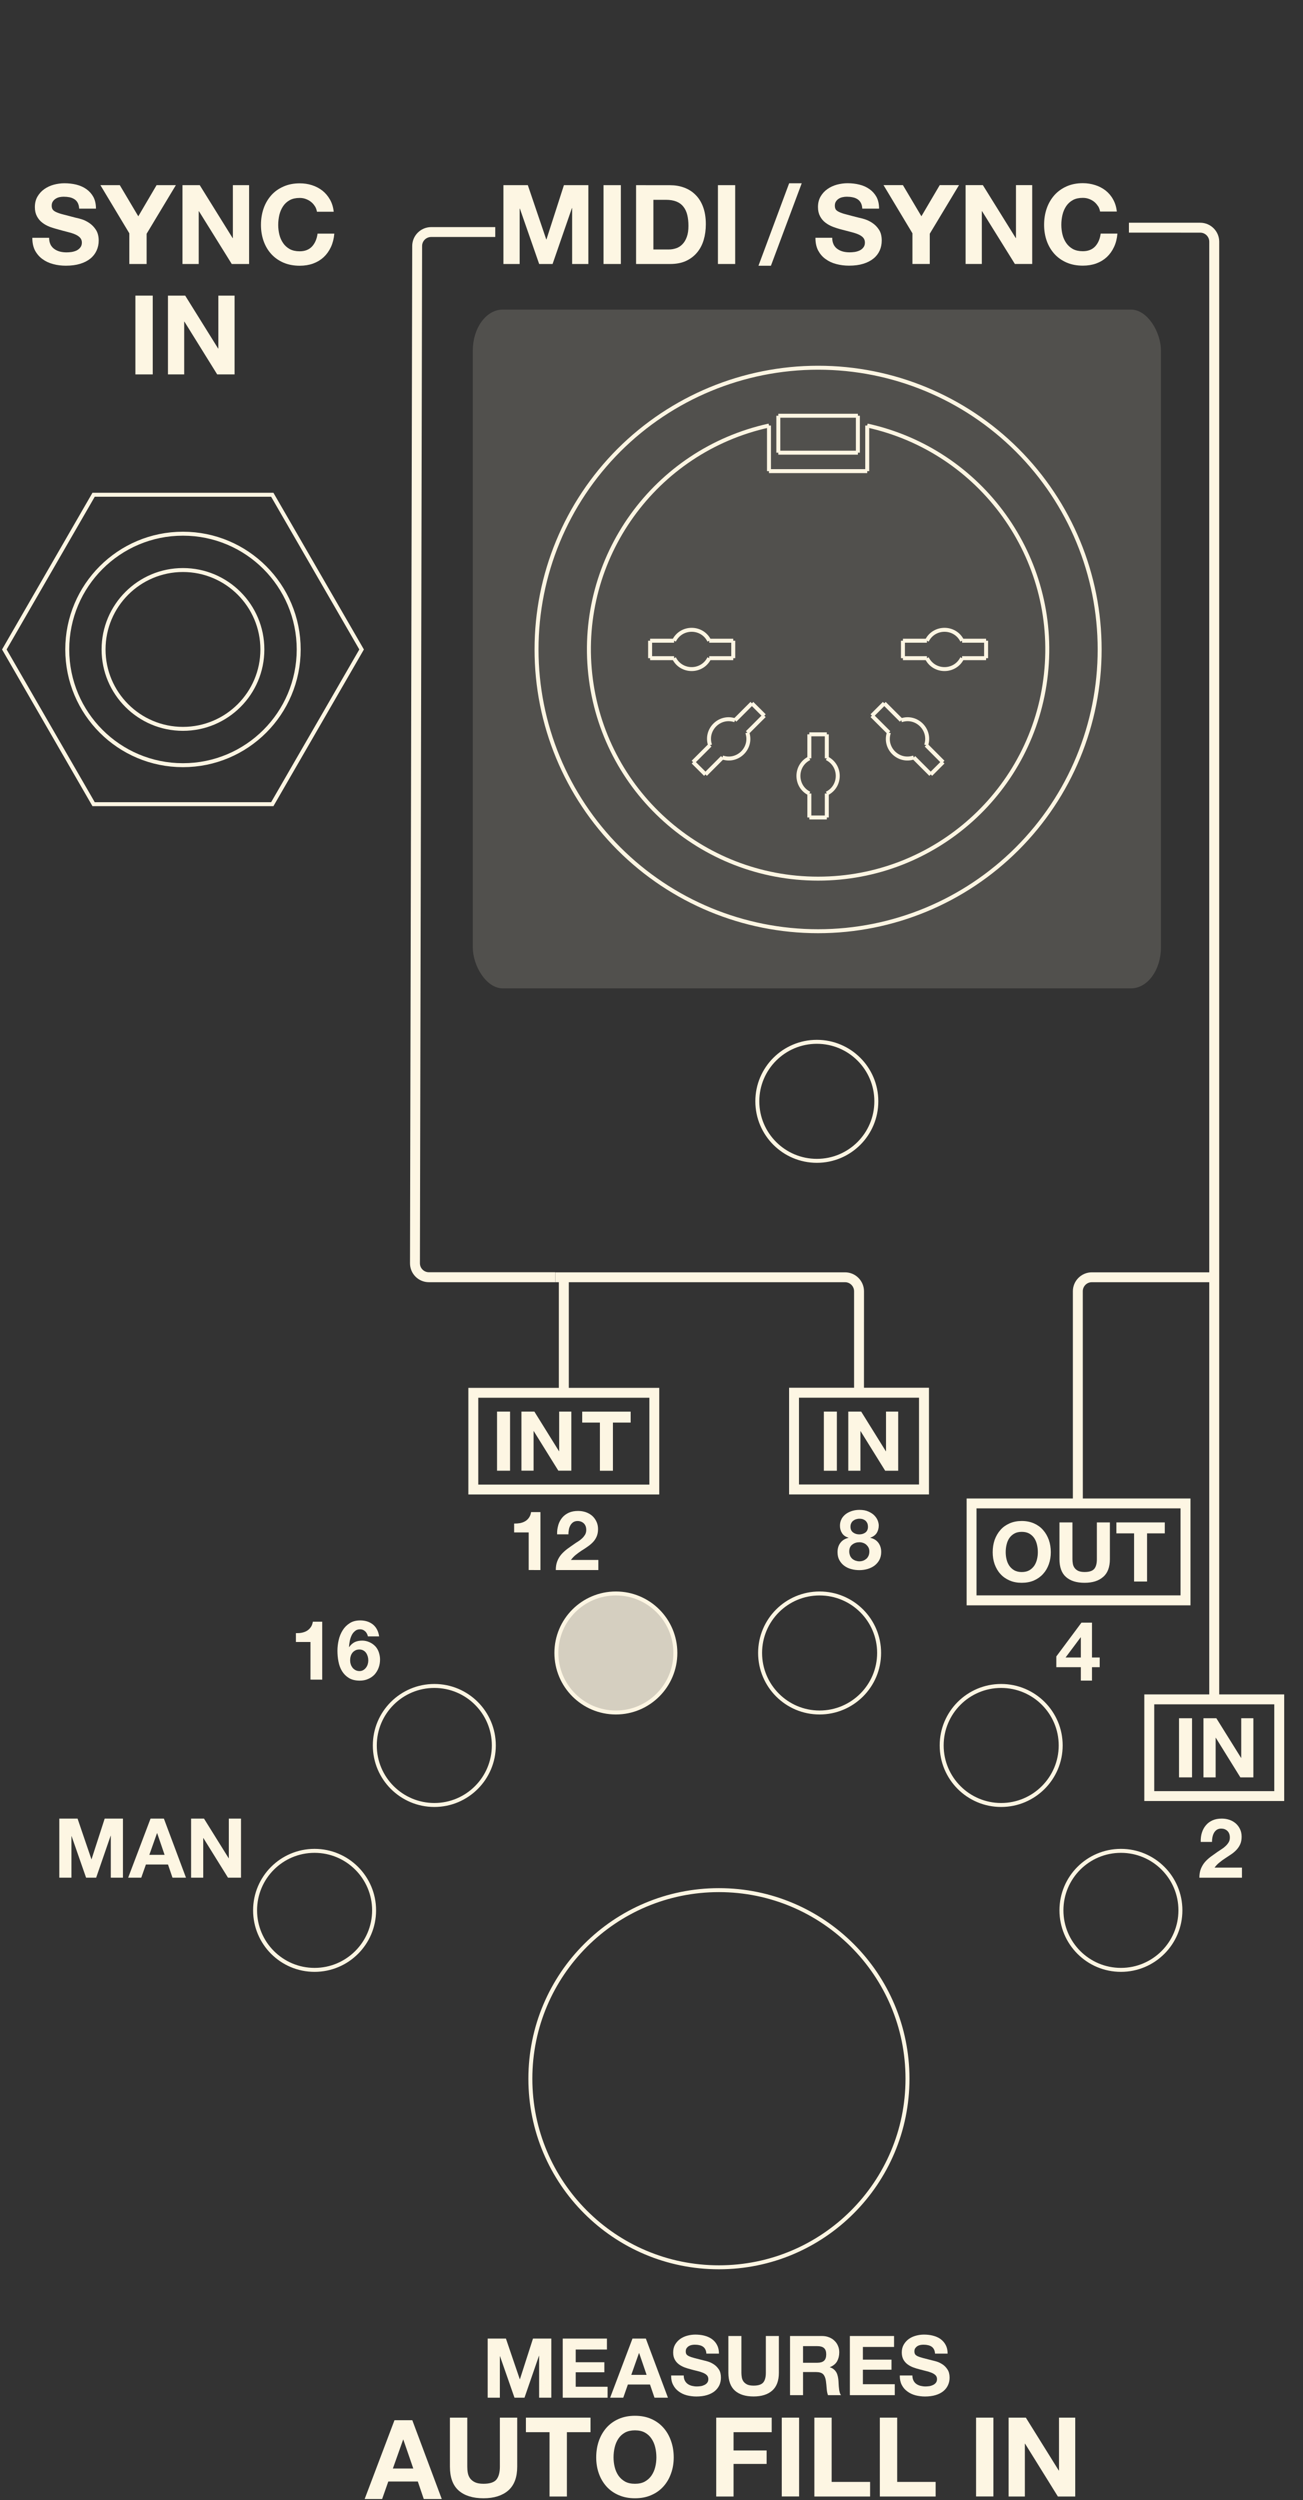 <?xml version="1.0" encoding="UTF-8" standalone="no"?> <svg xmlns:inkscape="http://www.inkscape.org/namespaces/inkscape" xmlns:sodipodi="http://sodipodi.sourceforge.net/DTD/sodipodi-0.dtd" xmlns="http://www.w3.org/2000/svg" xmlns:svg="http://www.w3.org/2000/svg" width="31.794mm" height="60.998mm" viewBox="0 0 31.794 60.998" version="1.1" id="svg1"><rect x="0" y="0" width="31.794" height="60.998" fill="#333333" stroke="none"/><defs id="defs1"><clipPath id="clipPath20728-0"><path id="path20726-1" d="m 205,290 h 21 v 5 h -21 z"></path></clipPath><clipPath id="clipPath20752-5"><path id="path20750-8" d="m 189,282 h 46 v 7 h -46 z"></path></clipPath><clipPath id="clipPath11156"><path d="M 0,612 H 1008 V 0 H 0 Z" id="path11154"></path></clipPath><clipPath id="clipPath11228"><path d="M 0,612 H 1008 V 0 H 0 Z" id="path11226"></path></clipPath><clipPath id="clipPath11260"><path d="M 0,612 H 1008 V 0 H 0 Z" id="path11258"></path></clipPath><clipPath id="clipPath11304"><path d="M 0,612 H 1008 V 0 H 0 Z" id="path11302"></path></clipPath><clipPath id="clipPath11368"><path d="M 0,612 H 1008 V 0 H 0 Z" id="path11366"></path></clipPath><clipPath id="clipPath11676"><path d="M 0,612 H 1008 V 0 H 0 Z" id="path11674"></path></clipPath><clipPath id="clipPath262"><path d="M 0,0 H 892 V 472 H 0 Z" id="path262"></path></clipPath><clipPath id="clipPath389"><path d="M 0,0 H 892 V 472 H 0 Z" id="path389"></path></clipPath><clipPath id="clipPath390"><path d="M 0,0 H 892 V 472 H 0 Z" id="path390"></path></clipPath><clipPath id="clipPath391"><path d="M 0,0 H 892 V 472 H 0 Z" id="path391"></path></clipPath><clipPath id="clipPath392"><path d="M 0,0 H 892 V 472 H 0 Z" id="path392"></path></clipPath><clipPath id="clipPath393"><path d="M 0,0 H 892 V 472 H 0 Z" id="path393"></path></clipPath><clipPath id="clipPath793"><path d="m 6.512,115.418 h 844 v 340 h -844 z" transform="scale(1.333)" id="path793"></path></clipPath><clipPath id="clipPath791"><path d="M 0,0 H 892 V 472 H 0 Z" id="path791"></path></clipPath><clipPath id="clipPath796"><path d="m 6.512,115.418 h 844 v 340 h -844 z" transform="scale(1.333)" id="path796"></path></clipPath><clipPath id="clipPath794"><path d="M 0,0 H 892 V 472 H 0 Z" id="path794"></path></clipPath><clipPath id="clipPath799"><path d="m 6.508,115.418 h 844 v 340 h -844 z" transform="scale(1.333)" id="path799"></path></clipPath><clipPath id="clipPath797"><path d="M 0,0 H 892 V 472 H 0 Z" id="path797"></path></clipPath><clipPath id="clipPath802"><path d="m 12.84,123.32 h 844 v 340 h -844 z" transform="scale(1.333)" id="path802"></path></clipPath><clipPath id="clipPath800"><path d="M 0,0 H 892 V 472 H 0 Z" id="path800"></path></clipPath><clipPath id="clipPath805"><path d="m 12.84,123.32 h 844 v 340 h -844 z" transform="scale(1.333)" id="path805"></path></clipPath><clipPath id="clipPath803"><path d="M 0,0 H 892 V 472 H 0 Z" id="path803"></path></clipPath><clipPath id="clipPath808"><path d="m 12.84,123.32 h 844 v 340 h -844 z" transform="scale(1.333)" id="path808"></path></clipPath><clipPath id="clipPath806"><path d="M 0,0 H 892 V 472 H 0 Z" id="path806"></path></clipPath><clipPath id="clipPath811"><path d="m 12.84,123.32 h 844 v 340 h -844 z" transform="scale(1.333)" id="path811"></path></clipPath><clipPath id="clipPath809"><path d="M 0,0 H 892 V 472 H 0 Z" id="path809"></path></clipPath><clipPath id="clipPath814"><path d="m 0,122.973 h 250.25 v 340 H 0 Z" transform="scale(1.333)" id="path814"></path></clipPath><clipPath id="clipPath812"><path d="M 0,0 H 892 V 472 H 0 Z" id="path812"></path></clipPath><clipPath id="clipPath88"><path d="M 0,0 H 892 V 472 H 0 Z" id="path88"></path></clipPath><clipPath id="clipPath89"><path d="M 0,0 H 892 V 472 H 0 Z" id="path89"></path></clipPath><clipPath id="clipPath90"><path d="M 0,0 H 892 V 472 H 0 Z" id="path90"></path></clipPath><clipPath id="clipPath91"><path d="M 0,0 H 892 V 472 H 0 Z" id="path91"></path></clipPath><clipPath id="clipPath92"><path d="M 0,0 H 892 V 472 H 0 Z" id="path92"></path></clipPath><clipPath id="clipPath363"><path d="M 0,106.906 H 623.246 V 361.84 H 0 Z" transform="scale(1.333)" id="path363"></path></clipPath><clipPath id="clipPath361"><path d="M 0,0 H 892 V 472 H 0 Z" id="path361"></path></clipPath><clipPath id="clipPath365"><path d="M 0,106.906 H 623.246 V 361.84 H 0 Z" id="path365"></path></clipPath><clipPath id="clipPath367"><path d="M 0,106.906 H 623.246 V 361.84 H 0 Z" id="path367"></path></clipPath><clipPath id="clipPath369"><path d="M 0,106.906 H 623.246 V 361.84 H 0 Z" id="path369"></path></clipPath><clipPath id="clipPath371"><path d="M 0,106.906 H 623.246 V 361.84 H 0 Z" id="path371"></path></clipPath><clipPath id="clipPath373"><path d="M 0,106.906 H 623.246 V 361.84 H 0 Z" id="path373"></path></clipPath><clipPath id="clipPath375"><path d="M 0,106.906 H 623.246 V 361.84 H 0 Z" id="path375"></path></clipPath><clipPath id="clipPath20728-0-0"><path id="path20726-1-2" d="m 205,290 h 21 v 5 h -21 z"></path></clipPath><clipPath id="clipPath20752-5-1"><path id="path20750-8-0" d="m 189,282 h 46 v 7 h -46 z"></path></clipPath><clipPath id="clipPath20728-0-2"><path id="path20726-1-6" d="m 205,290 h 21 v 5 h -21 z"></path></clipPath><clipPath id="clipPath20752-5-5"><path id="path20750-8-8" d="m 189,282 h 46 v 7 h -46 z"></path></clipPath></defs><g id="layer1" transform="translate(-124.606,-38.886)"><g id="g18689" transform="matrix(0.968,0,0,0.968,-156.386,-26.249)" style="display:inline"><g id="g4" style="display:inline" transform="translate(39.351,-0.044)"><path d="m 271.07,104.747 h 3.026 v -2.187 h -3.026 z m 3.277,0.251 h -3.526 v -2.689 h 3.526 z" style="display:inline;fill:#fdf6e3;fill-opacity:1;fill-rule:nonzero;stroke:#5a5a5a;stroke-width:0;stroke-miterlimit:4;stroke-dasharray:none;stroke-opacity:1" id="path20600"></path><path d="m 263.683,126.274 0.349,1.024 h 0.004 l 0.329,-1.024 h 0.462 v 1.49 h -0.307 v -1.056 h -0.004 l -0.365,1.056 h -0.252 l -0.365,-1.045 h -0.004 v 1.045 h -0.307 v -1.49 z" style="display:inline;fill:#fdf6e3;fill-opacity:1;fill-rule:nonzero;stroke:#5a5a5a;stroke-width:0;stroke-miterlimit:4;stroke-dasharray:none;stroke-opacity:1" id="path20714"></path><path d="M 266.229,126.274 V 126.55 h -0.787 v 0.32 h 0.722 v 0.253 h -0.722 v 0.365 h 0.803 v 0.276 h -1.13 v -1.49 z" style="display:inline;fill:#fdf6e3;fill-opacity:1;fill-rule:nonzero;stroke:#5a5a5a;stroke-width:0;stroke-miterlimit:4;stroke-dasharray:none;stroke-opacity:1" id="path20716"></path><path d="m 267.229,127.188 -0.187,-0.547 h -0.006 l -0.193,0.547 z m -0.019,-0.914 0.557,1.49 h -0.339 l -0.113,-0.332 h -0.558 l -0.116,0.332 h -0.331 l 0.563,-1.49 z" style="display:inline;fill:#fdf6e3;fill-opacity:1;fill-rule:nonzero;stroke:#5a5a5a;stroke-width:0;stroke-miterlimit:4;stroke-dasharray:none;stroke-opacity:1" id="path20718"></path><g transform="matrix(0.353,0,0,-0.353,195.236,230.155)" id="g20724" clip-path="url(#clipPath20728-0-2)" style="display:inline;fill:#000000;fill-opacity:1"><g id="g20730" style="fill:#000000;fill-opacity:1"><path d="m 206.676,291.281 c 0.051,-0.097 0.121,-0.179 0.203,-0.238 0.086,-0.063 0.183,-0.105 0.301,-0.137 0.113,-0.027 0.23,-0.043 0.355,-0.043 0.082,0 0.172,0.008 0.266,0.02 0.094,0.012 0.183,0.043 0.265,0.082 0.082,0.039 0.153,0.09 0.207,0.16 0.055,0.07 0.082,0.156 0.082,0.262 0,0.117 -0.035,0.207 -0.109,0.281 -0.07,0.07 -0.168,0.129 -0.285,0.176 -0.117,0.047 -0.254,0.09 -0.402,0.125 -0.153,0.035 -0.301,0.074 -0.457,0.117 -0.157,0.039 -0.313,0.09 -0.461,0.144 -0.149,0.059 -0.286,0.133 -0.403,0.223 -0.117,0.09 -0.215,0.203 -0.285,0.34 -0.074,0.137 -0.109,0.301 -0.109,0.496 0,0.215 0.043,0.402 0.136,0.563 0.094,0.16 0.215,0.293 0.364,0.402 0.152,0.105 0.32,0.184 0.508,0.234 0.191,0.051 0.378,0.078 0.57,0.078 0.219,0 0.433,-0.023 0.637,-0.074 0.203,-0.051 0.382,-0.129 0.539,-0.238 0.16,-0.113 0.285,-0.254 0.375,-0.426 0.093,-0.172 0.14,-0.379 0.14,-0.621 h -0.898 c -0.008,0.125 -0.035,0.227 -0.082,0.313 -0.043,0.082 -0.106,0.148 -0.18,0.195 -0.074,0.047 -0.16,0.082 -0.254,0.097 -0.097,0.024 -0.203,0.032 -0.32,0.032 -0.074,0 -0.149,-0.008 -0.223,-0.024 -0.074,-0.015 -0.144,-0.043 -0.203,-0.082 -0.062,-0.039 -0.113,-0.09 -0.152,-0.148 -0.039,-0.059 -0.059,-0.133 -0.059,-0.227 0,-0.082 0.016,-0.148 0.047,-0.199 0.031,-0.051 0.094,-0.098 0.188,-0.144 0.089,-0.043 0.218,-0.086 0.382,-0.129 0.164,-0.043 0.379,-0.098 0.641,-0.164 0.082,-0.016 0.188,-0.047 0.328,-0.086 0.141,-0.043 0.281,-0.11 0.418,-0.2 0.137,-0.089 0.258,-0.211 0.359,-0.363 0.102,-0.152 0.149,-0.348 0.149,-0.582 0,-0.195 -0.035,-0.371 -0.109,-0.539 -0.079,-0.164 -0.188,-0.309 -0.336,-0.43 -0.149,-0.121 -0.332,-0.215 -0.551,-0.281 -0.219,-0.066 -0.473,-0.101 -0.758,-0.101 -0.234,0 -0.461,0.031 -0.68,0.085 -0.218,0.059 -0.41,0.149 -0.578,0.274 -0.168,0.121 -0.301,0.273 -0.398,0.465 -0.102,0.187 -0.149,0.414 -0.145,0.676 h 0.899 c 0,-0.145 0.027,-0.262 0.078,-0.364" style="fill:#fdf6e3;fill-opacity:1;fill-rule:nonzero;stroke:#5a5a5a;stroke-width:0;stroke-miterlimit:4;stroke-dasharray:none;stroke-opacity:1" id="path20732"></path><path d="m 212.91,290.562 c -0.32,-0.277 -0.762,-0.414 -1.324,-0.414 -0.57,0 -1.016,0.137 -1.328,0.411 -0.313,0.277 -0.473,0.703 -0.473,1.281 v 2.625 h 0.93 v -2.625 c 0,-0.117 0.012,-0.227 0.031,-0.34 0.02,-0.109 0.063,-0.207 0.125,-0.293 0.063,-0.082 0.149,-0.152 0.262,-0.207 0.113,-0.051 0.262,-0.078 0.453,-0.078 0.332,0 0.559,0.074 0.687,0.223 0.125,0.148 0.188,0.378 0.188,0.695 v 2.625 h 0.93 v -2.625 c 0,-0.574 -0.161,-1 -0.481,-1.278" style="fill:#fdf6e3;fill-opacity:1;fill-rule:nonzero;stroke:#5a5a5a;stroke-width:0;stroke-miterlimit:4;stroke-dasharray:none;stroke-opacity:1" id="path20734"></path><path d="m 216.137,292.555 c 0.211,0 0.371,0.047 0.476,0.14 0.106,0.094 0.16,0.25 0.16,0.461 0,0.207 -0.054,0.356 -0.16,0.449 -0.105,0.094 -0.265,0.137 -0.476,0.137 h -1.02 v -1.187 z m 0.328,1.91 c 0.191,0 0.363,-0.031 0.512,-0.094 0.152,-0.059 0.285,-0.141 0.39,-0.25 0.11,-0.105 0.192,-0.226 0.25,-0.371 0.059,-0.137 0.086,-0.289 0.086,-0.449 0,-0.25 -0.055,-0.465 -0.156,-0.645 -0.106,-0.183 -0.277,-0.32 -0.512,-0.414 v -0.012 c 0.113,-0.031 0.207,-0.082 0.281,-0.148 0.079,-0.062 0.137,-0.141 0.188,-0.227 0.047,-0.089 0.078,-0.187 0.101,-0.293 0.024,-0.109 0.036,-0.214 0.043,-0.32 0.004,-0.07 0.008,-0.148 0.012,-0.238 0.004,-0.09 0.012,-0.184 0.024,-0.277 0.007,-0.094 0.023,-0.184 0.046,-0.27 0.02,-0.086 0.055,-0.156 0.098,-0.215 h -0.93 c -0.05,0.133 -0.082,0.293 -0.093,0.477 -0.012,0.187 -0.032,0.363 -0.055,0.535 -0.031,0.219 -0.098,0.383 -0.199,0.484 -0.102,0.102 -0.274,0.153 -0.504,0.153 h -0.93 v -1.649 h -0.929 v 4.223 z" style="fill:#fdf6e3;fill-opacity:1;fill-rule:nonzero;stroke:#5a5a5a;stroke-width:0;stroke-miterlimit:4;stroke-dasharray:none;stroke-opacity:1" id="path20736"></path><path d="m 221.617,294.465 v -0.781 h -2.226 v -0.907 h 2.043 v -0.718 h -2.043 v -1.036 h 2.277 v -0.781 h -3.207 v 4.223 z" style="fill:#fdf6e3;fill-opacity:1;fill-rule:nonzero;stroke:#5a5a5a;stroke-width:0;stroke-miterlimit:4;stroke-dasharray:none;stroke-opacity:1" id="path20738"></path><path d="m 223.004,291.281 c 0.051,-0.097 0.117,-0.179 0.203,-0.238 0.086,-0.063 0.184,-0.105 0.301,-0.137 0.113,-0.027 0.23,-0.043 0.355,-0.043 0.082,0 0.168,0.008 0.266,0.02 0.094,0.012 0.18,0.043 0.266,0.082 0.082,0.039 0.152,0.09 0.207,0.16 0.054,0.07 0.082,0.156 0.082,0.262 0,0.117 -0.036,0.207 -0.11,0.281 -0.074,0.07 -0.168,0.129 -0.285,0.176 -0.121,0.047 -0.254,0.09 -0.406,0.125 -0.149,0.035 -0.301,0.074 -0.453,0.117 -0.16,0.039 -0.313,0.09 -0.461,0.144 -0.153,0.059 -0.285,0.133 -0.403,0.223 -0.117,0.09 -0.214,0.203 -0.289,0.34 -0.07,0.137 -0.109,0.301 -0.109,0.496 0,0.215 0.047,0.402 0.141,0.563 0.093,0.16 0.214,0.293 0.363,0.402 0.148,0.105 0.32,0.184 0.508,0.234 0.191,0.051 0.379,0.078 0.57,0.078 0.219,0 0.43,-0.023 0.633,-0.074 0.203,-0.051 0.387,-0.129 0.543,-0.238 0.156,-0.113 0.285,-0.254 0.375,-0.426 0.094,-0.172 0.14,-0.379 0.14,-0.621 h -0.898 c -0.008,0.125 -0.035,0.227 -0.082,0.313 -0.043,0.082 -0.106,0.148 -0.18,0.195 -0.074,0.047 -0.16,0.082 -0.258,0.097 -0.097,0.024 -0.203,0.032 -0.316,0.032 -0.074,0 -0.148,-0.008 -0.227,-0.024 -0.074,-0.015 -0.14,-0.043 -0.203,-0.082 -0.058,-0.039 -0.109,-0.09 -0.148,-0.148 -0.043,-0.059 -0.059,-0.133 -0.059,-0.227 0,-0.082 0.016,-0.148 0.047,-0.199 0.031,-0.051 0.094,-0.098 0.184,-0.144 0.094,-0.043 0.222,-0.086 0.387,-0.129 0.164,-0.043 0.374,-0.098 0.64,-0.164 0.078,-0.016 0.188,-0.047 0.328,-0.086 0.141,-0.043 0.278,-0.11 0.418,-0.2 0.137,-0.089 0.258,-0.211 0.356,-0.363 0.101,-0.152 0.152,-0.348 0.152,-0.582 0,-0.195 -0.035,-0.371 -0.113,-0.539 -0.074,-0.164 -0.184,-0.309 -0.332,-0.43 -0.149,-0.121 -0.332,-0.215 -0.551,-0.281 -0.219,-0.066 -0.473,-0.101 -0.762,-0.101 -0.23,0 -0.457,0.031 -0.676,0.085 -0.218,0.059 -0.41,0.149 -0.578,0.274 -0.168,0.121 -0.304,0.273 -0.402,0.465 -0.098,0.187 -0.145,0.414 -0.141,0.676 h 0.899 c 0,-0.145 0.027,-0.262 0.078,-0.364" style="fill:#fdf6e3;fill-opacity:1;fill-rule:nonzero;stroke:#5a5a5a;stroke-width:0;stroke-miterlimit:4;stroke-dasharray:none;stroke-opacity:1" id="path20740"></path></g></g><path d="m 261.348,129.549 -0.251,-0.729 h -0.005 l -0.259,0.729 z m -0.025,-1.218 0.743,1.987 h -0.454 l -0.15,-0.442 h -0.744 l -0.156,0.442 h -0.44 l 0.752,-1.987 z" style="display:inline;fill:#fdf6e3;fill-opacity:1;fill-rule:nonzero;stroke:#5a5a5a;stroke-width:0;stroke-miterlimit:4;stroke-dasharray:none;stroke-opacity:1" id="path20742"></path><g transform="matrix(0.353,0,0,-0.353,195.236,230.155)" id="g20748" clip-path="url(#clipPath20752-5-5)" style="display:inline;fill:#000000;fill-opacity:1"><g id="g20754" style="fill:#000000;fill-opacity:1"><path d="m 194.066,283.434 c -0.425,-0.368 -1.015,-0.555 -1.765,-0.555 -0.762,0 -1.352,0.183 -1.774,0.551 -0.418,0.371 -0.625,0.937 -0.625,1.707 v 3.5 h 1.239 v -3.5 c 0,-0.153 0.011,-0.305 0.039,-0.453 0.027,-0.145 0.082,-0.274 0.164,-0.387 0.086,-0.113 0.203,-0.207 0.351,-0.277 0.153,-0.071 0.352,-0.106 0.606,-0.106 0.441,0 0.746,0.098 0.914,0.293 0.168,0.199 0.254,0.508 0.254,0.93 v 3.5 h 1.238 v -3.5 c 0,-0.766 -0.215,-1.332 -0.641,-1.703" style="fill:#fdf6e3;fill-opacity:1;fill-rule:nonzero;stroke:#5a5a5a;stroke-width:0;stroke-miterlimit:4;stroke-dasharray:none;stroke-opacity:1" id="path20756"></path><path d="m 195.328,287.598 v 1.039 h 4.613 v -1.039 h -1.687 v -4.594 h -1.238 v 4.594 z" style="fill:#fdf6e3;fill-opacity:1;fill-rule:nonzero;stroke:#5a5a5a;stroke-width:0;stroke-miterlimit:4;stroke-dasharray:none;stroke-opacity:1" id="path20758"></path><path d="m 201.668,285.109 c 0.055,-0.226 0.141,-0.425 0.262,-0.605 0.121,-0.176 0.281,-0.32 0.472,-0.43 0.196,-0.109 0.434,-0.16 0.711,-0.16 0.282,0 0.516,0.051 0.711,0.16 0.196,0.11 0.352,0.254 0.473,0.43 0.121,0.18 0.211,0.379 0.265,0.605 0.055,0.223 0.083,0.453 0.083,0.688 0,0.25 -0.028,0.488 -0.083,0.719 -0.054,0.23 -0.144,0.437 -0.265,0.617 -0.121,0.183 -0.277,0.328 -0.473,0.437 -0.195,0.106 -0.429,0.16 -0.711,0.16 -0.277,0 -0.515,-0.054 -0.711,-0.16 -0.191,-0.109 -0.351,-0.254 -0.472,-0.437 -0.121,-0.18 -0.207,-0.387 -0.262,-0.617 -0.055,-0.231 -0.082,-0.469 -0.082,-0.719 0,-0.235 0.027,-0.465 0.082,-0.688 m -1.133,1.86 c 0.125,0.359 0.309,0.676 0.543,0.945 0.238,0.266 0.527,0.477 0.871,0.629 0.348,0.152 0.735,0.227 1.164,0.227 0.438,0 0.828,-0.075 1.168,-0.227 0.344,-0.152 0.633,-0.363 0.867,-0.629 0.239,-0.269 0.418,-0.586 0.543,-0.945 0.129,-0.36 0.192,-0.75 0.192,-1.172 0,-0.41 -0.063,-0.793 -0.192,-1.145 -0.125,-0.355 -0.304,-0.664 -0.543,-0.929 -0.234,-0.262 -0.523,-0.469 -0.867,-0.618 -0.34,-0.152 -0.73,-0.226 -1.168,-0.226 -0.429,0 -0.816,0.074 -1.164,0.226 -0.344,0.149 -0.633,0.356 -0.871,0.618 -0.234,0.265 -0.418,0.574 -0.543,0.929 -0.125,0.352 -0.187,0.735 -0.187,1.145 0,0.422 0.062,0.812 0.187,1.172" style="fill:#fdf6e3;fill-opacity:1;fill-rule:nonzero;stroke:#5a5a5a;stroke-width:0;stroke-miterlimit:4;stroke-dasharray:none;stroke-opacity:1" id="path20760"></path><path d="m 212.879,288.637 v -1.039 h -2.723 v -1.305 h 2.36 v -0.961 h -2.36 v -2.328 h -1.238 v 5.633 z" style="fill:#fdf6e3;fill-opacity:1;fill-rule:nonzero;stroke:#5a5a5a;stroke-width:0;stroke-miterlimit:4;stroke-dasharray:none;stroke-opacity:1" id="path20762"></path><path d="m 213.598,288.637 h 1.238 v -5.629 h -1.238 z" style="fill:#fdf6e3;fill-opacity:1;fill-rule:nonzero;stroke:#5a5a5a;stroke-width:0;stroke-miterlimit:4;stroke-dasharray:none;stroke-opacity:1" id="path20764"></path><path d="m 217.16,288.637 v -4.59 h 2.746 v -1.043 h -3.98 v 5.633 z" style="fill:#fdf6e3;fill-opacity:1;fill-rule:nonzero;stroke:#5a5a5a;stroke-width:0;stroke-miterlimit:4;stroke-dasharray:none;stroke-opacity:1" id="path20766"></path><path d="m 221.84,288.637 v -4.59 h 2.746 v -1.043 h -3.984 v 5.633 z" style="fill:#fdf6e3;fill-opacity:1;fill-rule:nonzero;stroke:#5a5a5a;stroke-width:0;stroke-miterlimit:4;stroke-dasharray:none;stroke-opacity:1" id="path20768"></path><path d="m 227.473,288.637 h 1.238 v -5.629 h -1.238 z" style="fill:#fdf6e3;fill-opacity:1;fill-rule:nonzero;stroke:#5a5a5a;stroke-width:0;stroke-miterlimit:4;stroke-dasharray:none;stroke-opacity:1" id="path20770"></path><path d="m 231.027,288.637 2.352,-3.778 h 0.016 v 3.778 h 1.16 v -5.633 h -1.239 l -2.343,3.773 h -0.016 v -3.773 h -1.16 v 5.633 z" style="fill:#fdf6e3;fill-opacity:1;fill-rule:nonzero;stroke:#5a5a5a;stroke-width:0;stroke-miterlimit:4;stroke-dasharray:none;stroke-opacity:1" id="path20772"></path></g></g><path d="m 252.203,73.497 c 0.025,0.046 0.057,0.084 0.097,0.111 0.04,0.029 0.087,0.051 0.14,0.065 0.054,0.014 0.109,0.02 0.167,0.02 0.038,0 0.081,-0.003 0.125,-0.009 0.044,-0.007 0.086,-0.019 0.126,-0.037 0.038,-0.019 0.07,-0.044 0.096,-0.077 0.026,-0.032 0.04,-0.073 0.04,-0.124 0,-0.054 -0.018,-0.096 -0.053,-0.131 -0.034,-0.033 -0.078,-0.061 -0.135,-0.083 -0.055,-0.022 -0.119,-0.042 -0.189,-0.058 -0.07,-0.018 -0.142,-0.036 -0.213,-0.057 -0.074,-0.018 -0.147,-0.041 -0.218,-0.067 -0.071,-0.028 -0.134,-0.062 -0.189,-0.105 -0.057,-0.043 -0.101,-0.096 -0.135,-0.16 -0.035,-0.065 -0.053,-0.142 -0.053,-0.233 0,-0.102 0.022,-0.19 0.066,-0.266 0.044,-0.074 0.101,-0.138 0.171,-0.187 0.07,-0.05 0.15,-0.087 0.24,-0.112 0.088,-0.023 0.178,-0.036 0.267,-0.036 0.103,0 0.203,0.011 0.299,0.034 0.095,0.024 0.181,0.061 0.254,0.113 0.074,0.052 0.134,0.119 0.178,0.198 0.043,0.081 0.065,0.179 0.065,0.295 h -0.423 c -0.004,-0.061 -0.017,-0.109 -0.037,-0.147 -0.022,-0.04 -0.05,-0.07 -0.085,-0.092 -0.035,-0.022 -0.076,-0.039 -0.12,-0.048 -0.045,-0.009 -0.097,-0.014 -0.15,-0.014 -0.035,0 -0.07,0.004 -0.105,0.011 -0.036,0.008 -0.067,0.021 -0.096,0.04 -0.029,0.018 -0.053,0.041 -0.071,0.069 -0.019,0.028 -0.029,0.063 -0.029,0.106 0,0.039 0.008,0.071 0.024,0.095 0.014,0.023 0.044,0.046 0.087,0.066 0.044,0.021 0.105,0.042 0.181,0.061 0.077,0.021 0.178,0.047 0.302,0.079 0.037,0.007 0.09,0.02 0.156,0.04 0.065,0.019 0.131,0.051 0.195,0.094 0.065,0.043 0.121,0.099 0.168,0.171 0.047,0.072 0.072,0.163 0.072,0.274 0,0.091 -0.018,0.175 -0.054,0.253 -0.035,0.077 -0.087,0.145 -0.157,0.201 -0.069,0.056 -0.156,0.101 -0.259,0.132 -0.102,0.031 -0.222,0.047 -0.357,0.047 -0.11,0 -0.216,-0.012 -0.318,-0.04 -0.103,-0.026 -0.194,-0.069 -0.273,-0.127 -0.078,-0.056 -0.142,-0.131 -0.189,-0.219 -0.045,-0.09 -0.067,-0.196 -0.066,-0.317 h 0.423 c 0,0.066 0.012,0.123 0.036,0.17" style="fill:#fdf6e3;fill-opacity:1;fill-rule:nonzero;stroke:none;stroke-width:0;stroke-miterlimit:4;stroke-dasharray:none;stroke-opacity:1" id="path20806"></path><path d="m 253.461,71.999 h 0.489 l 0.466,0.785 0.461,-0.785 h 0.486 l -0.737,1.225 v 0.762 H 254.19 V 73.213 Z" style="fill:#fdf6e3;fill-opacity:1;fill-rule:nonzero;stroke:none;stroke-width:0;stroke-miterlimit:4;stroke-dasharray:none;stroke-opacity:1" id="path20808"></path><path d="m 255.965,71.999 0.829,1.334 h 0.006 v -1.334 h 0.409 v 1.987 h -0.437 l -0.827,-1.33 h -0.006 v 1.33 h -0.409 v -1.987 z" style="fill:#fdf6e3;fill-opacity:1;fill-rule:nonzero;stroke:none;stroke-width:0;stroke-miterlimit:4;stroke-dasharray:none;stroke-opacity:1" id="path20810"></path><path d="m 258.867,72.53 c -0.026,-0.042 -0.058,-0.079 -0.098,-0.11 -0.039,-0.032 -0.083,-0.055 -0.132,-0.073 -0.048,-0.018 -0.099,-0.026 -0.153,-0.026 -0.099,0 -0.182,0.018 -0.251,0.056 -0.069,0.038 -0.125,0.09 -0.167,0.153 -0.043,0.065 -0.074,0.136 -0.094,0.218 -0.019,0.083 -0.029,0.167 -0.029,0.253 0,0.084 0.01,0.165 0.029,0.244 0.019,0.079 0.051,0.15 0.094,0.213 0.041,0.062 0.098,0.113 0.167,0.152 0.069,0.037 0.152,0.056 0.251,0.056 0.132,0 0.237,-0.041 0.313,-0.123 0.074,-0.081 0.12,-0.189 0.138,-0.322 h 0.422 c -0.01,0.124 -0.039,0.237 -0.085,0.337 -0.047,0.101 -0.108,0.186 -0.183,0.256 -0.076,0.07 -0.165,0.124 -0.267,0.161 -0.102,0.037 -0.215,0.055 -0.336,0.055 -0.153,0 -0.289,-0.026 -0.411,-0.078 -0.121,-0.053 -0.225,-0.126 -0.309,-0.219 -0.083,-0.092 -0.147,-0.201 -0.192,-0.327 -0.044,-0.126 -0.066,-0.26 -0.066,-0.405 0,-0.147 0.022,-0.285 0.066,-0.413 0.044,-0.127 0.109,-0.237 0.192,-0.332 0.084,-0.095 0.187,-0.168 0.309,-0.222 0.121,-0.054 0.258,-0.081 0.411,-0.081 0.109,0 0.212,0.015 0.31,0.047 0.097,0.031 0.185,0.078 0.262,0.138 0.076,0.061 0.139,0.135 0.19,0.225 0.05,0.088 0.082,0.19 0.094,0.306 h -0.423 c -0.007,-0.049 -0.024,-0.096 -0.05,-0.138" style="fill:#fdf6e3;fill-opacity:1;fill-rule:nonzero;stroke:none;stroke-width:0;stroke-miterlimit:4;stroke-dasharray:none;stroke-opacity:1" id="path20812"></path><path d="m 254.343,74.783 h 0.437 v 1.986 h -0.437 z" style="display:inline;fill:#fdf6e3;fill-opacity:1;fill-rule:nonzero;stroke:none;stroke-width:0;stroke-miterlimit:4;stroke-dasharray:none;stroke-opacity:1" id="path20814"></path><path d="m 255.598,74.783 0.83,1.333 h 0.006 v -1.333 h 0.409 v 1.986 h -0.438 l -0.826,-1.33 h -0.006 v 1.33 h -0.409 v -1.986 z" style="display:inline;fill:#fdf6e3;fill-opacity:1;fill-rule:nonzero;stroke:none;stroke-width:0;stroke-miterlimit:4;stroke-dasharray:none;stroke-opacity:1" id="path20816"></path><path d="m 252.885,113.168 0.349,1.024 h 0.004 l 0.331,-1.024 h 0.46 v 1.489 h -0.306 v -1.057 h -0.004 l -0.365,1.057 h -0.254 l -0.365,-1.046 h -0.004 v 1.046 h -0.306 v -1.489 z" style="display:inline;fill:#fdf6e3;fill-opacity:1;fill-rule:nonzero;stroke:none;stroke-width:0;stroke-miterlimit:4;stroke-dasharray:none;stroke-opacity:1" id="path20962"></path><path d="m 255.079,114.082 -0.187,-0.547 h -0.004 l -0.194,0.547 z m -0.018,-0.914 0.557,1.489 h -0.34 l -0.113,-0.332 h -0.557 l -0.117,0.332 h -0.33 l 0.564,-1.489 z" style="display:inline;fill:#fdf6e3;fill-opacity:1;fill-rule:nonzero;stroke:none;stroke-width:0;stroke-miterlimit:4;stroke-dasharray:none;stroke-opacity:1" id="path20964"></path><path d="m 256.072,113.168 0.622,0.999 h 0.004 v -0.999 h 0.307 v 1.489 h -0.328 l -0.62,-0.998 h -0.004 v 0.998 h -0.306 v -1.489 z" style="display:inline;fill:#fdf6e3;fill-opacity:1;fill-rule:nonzero;stroke:none;stroke-width:0;stroke-miterlimit:4;stroke-dasharray:none;stroke-opacity:1" id="path20966"></path><path d="m 258.756,109.665 v -0.948 h -0.367 v -0.223 c 0.051,0.001 0.101,-0.001 0.149,-0.011 0.048,-0.01 0.091,-0.025 0.129,-0.048 0.038,-0.024 0.07,-0.054 0.096,-0.091 0.028,-0.037 0.044,-0.084 0.053,-0.139 h 0.236 v 1.461 z" style="display:inline;fill:#fdf6e3;fill-opacity:1;fill-rule:nonzero;stroke:none;stroke-width:0;stroke-miterlimit:4;stroke-dasharray:none;stroke-opacity:1" id="path21046"></path><path d="m 259.888,108.929 c -0.03,0.015 -0.055,0.035 -0.074,0.059 -0.019,0.025 -0.035,0.054 -0.044,0.087 -0.01,0.033 -0.014,0.068 -0.014,0.103 0,0.033 0.004,0.066 0.015,0.099 0.009,0.033 0.026,0.062 0.045,0.088 0.021,0.025 0.045,0.045 0.074,0.061 0.029,0.015 0.064,0.024 0.101,0.024 0.036,0 0.067,-0.008 0.095,-0.024 0.026,-0.015 0.05,-0.036 0.069,-0.061 0.019,-0.025 0.035,-0.054 0.044,-0.085 0.01,-0.032 0.015,-0.065 0.015,-0.098 0,-0.035 -0.005,-0.069 -0.014,-0.101 -0.01,-0.033 -0.023,-0.062 -0.041,-0.088 -0.018,-0.026 -0.041,-0.047 -0.069,-0.062 -0.029,-0.017 -0.062,-0.025 -0.099,-0.025 -0.039,0 -0.074,0.007 -0.103,0.022 m 0.249,-0.477 c -0.036,-0.036 -0.079,-0.054 -0.13,-0.054 -0.054,0 -0.098,0.015 -0.132,0.047 -0.036,0.03 -0.065,0.069 -0.085,0.114 -0.021,0.045 -0.036,0.094 -0.045,0.145 -0.01,0.053 -0.015,0.098 -0.017,0.138 l 0.004,0.004 c 0.04,-0.058 0.088,-0.099 0.142,-0.126 0.054,-0.025 0.117,-0.037 0.187,-0.037 0.064,0 0.124,0.014 0.184,0.041 0.059,0.026 0.11,0.064 0.152,0.109 0.038,0.044 0.067,0.095 0.085,0.153 0.018,0.056 0.028,0.114 0.028,0.173 0,0.075 -0.012,0.146 -0.037,0.211 -0.024,0.065 -0.059,0.12 -0.103,0.17 -0.045,0.047 -0.099,0.084 -0.163,0.111 -0.062,0.028 -0.132,0.041 -0.208,0.041 -0.11,0 -0.201,-0.022 -0.274,-0.066 -0.072,-0.044 -0.129,-0.102 -0.173,-0.173 -0.044,-0.072 -0.073,-0.151 -0.09,-0.241 -0.018,-0.09 -0.026,-0.181 -0.026,-0.274 0,-0.091 0.011,-0.181 0.032,-0.272 0.021,-0.091 0.055,-0.172 0.101,-0.245 0.045,-0.073 0.105,-0.132 0.178,-0.178 0.072,-0.047 0.16,-0.069 0.265,-0.069 0.062,0 0.121,0.009 0.175,0.026 0.055,0.018 0.102,0.044 0.145,0.078 0.042,0.035 0.076,0.076 0.102,0.127 0.026,0.049 0.044,0.107 0.053,0.172 h -0.283 c -0.01,-0.048 -0.032,-0.091 -0.066,-0.127" style="display:inline;fill:#fdf6e3;fill-opacity:1;fill-rule:nonzero;stroke:none;stroke-width:0;stroke-miterlimit:4;stroke-dasharray:none;stroke-opacity:1" id="path21048"></path><path d="m 264.257,106.903 v -0.948 h -0.367 v -0.223 c 0.051,0.001 0.101,-0.003 0.149,-0.011 0.048,-0.01 0.091,-0.025 0.129,-0.048 0.039,-0.022 0.071,-0.053 0.097,-0.091 0.026,-0.037 0.044,-0.084 0.052,-0.139 h 0.236 v 1.461 z" style="display:inline;fill:#fdf6e3;fill-opacity:1;fill-rule:nonzero;stroke:none;stroke-width:0;stroke-miterlimit:4;stroke-dasharray:none;stroke-opacity:1" id="path21050"></path><path d="m 265.002,105.771 c 0.022,-0.072 0.055,-0.134 0.099,-0.187 0.045,-0.054 0.101,-0.095 0.168,-0.126 0.067,-0.03 0.146,-0.044 0.233,-0.044 0.067,0 0.131,0.01 0.192,0.03 0.061,0.021 0.113,0.051 0.16,0.09 0.045,0.04 0.081,0.087 0.109,0.145 0.028,0.057 0.042,0.121 0.042,0.192 0,0.074 -0.013,0.138 -0.036,0.19 -0.023,0.053 -0.055,0.1 -0.094,0.141 -0.04,0.041 -0.084,0.078 -0.132,0.111 -0.049,0.035 -0.099,0.068 -0.15,0.099 -0.05,0.033 -0.098,0.068 -0.146,0.106 -0.047,0.037 -0.088,0.082 -0.126,0.131 h 0.692 v 0.255 h -1.073 c 0,-0.085 0.012,-0.158 0.037,-0.222 0.023,-0.062 0.058,-0.119 0.099,-0.168 0.041,-0.048 0.091,-0.094 0.146,-0.137 0.056,-0.041 0.116,-0.084 0.179,-0.127 0.031,-0.022 0.066,-0.045 0.102,-0.067 0.036,-0.023 0.069,-0.048 0.099,-0.077 0.03,-0.028 0.055,-0.059 0.076,-0.093 0.019,-0.035 0.03,-0.074 0.03,-0.119 0,-0.072 -0.021,-0.127 -0.062,-0.167 -0.041,-0.038 -0.094,-0.059 -0.157,-0.059 -0.044,0 -0.08,0.011 -0.11,0.03 -0.03,0.021 -0.054,0.047 -0.072,0.08 -0.018,0.033 -0.032,0.069 -0.038,0.109 -0.008,0.039 -0.011,0.079 -0.011,0.117 h -0.285 c -0.003,-0.083 0.008,-0.161 0.03,-0.233" style="display:inline;fill:#fdf6e3;fill-opacity:1;fill-rule:nonzero;stroke:none;stroke-width:0;stroke-miterlimit:4;stroke-dasharray:none;stroke-opacity:1" id="path21052"></path><path d="m 272.434,105.956 c 0.044,0.033 0.097,0.049 0.156,0.049 0.062,0 0.114,-0.017 0.157,-0.049 0.041,-0.033 0.062,-0.08 0.062,-0.144 0,-0.019 -0.003,-0.04 -0.008,-0.063 -0.005,-0.024 -0.017,-0.044 -0.033,-0.066 -0.015,-0.021 -0.037,-0.037 -0.066,-0.051 -0.029,-0.015 -0.066,-0.022 -0.111,-0.022 -0.029,0 -0.058,0.006 -0.084,0.014 -0.028,0.009 -0.051,0.022 -0.072,0.038 -0.022,0.017 -0.038,0.039 -0.049,0.064 -0.013,0.025 -0.018,0.054 -0.018,0.087 0,0.064 0.022,0.11 0.067,0.144 m -0.08,0.581 c 0.014,0.03 0.031,0.056 0.055,0.079 0.023,0.02 0.051,0.037 0.083,0.049 0.032,0.011 0.065,0.018 0.099,0.018 0.037,0 0.071,-0.007 0.1,-0.018 0.03,-0.012 0.056,-0.029 0.08,-0.049 0.024,-0.022 0.04,-0.048 0.054,-0.079 0.012,-0.03 0.018,-0.065 0.018,-0.101 0,-0.035 -0.005,-0.066 -0.019,-0.095 -0.014,-0.029 -0.032,-0.052 -0.055,-0.074 -0.022,-0.02 -0.048,-0.036 -0.078,-0.047 -0.03,-0.011 -0.062,-0.018 -0.098,-0.018 -0.072,0 -0.132,0.02 -0.183,0.061 -0.05,0.038 -0.074,0.096 -0.074,0.172 0,0.037 0.007,0.072 0.021,0.102 m -0.214,-0.925 c 0.03,-0.051 0.068,-0.092 0.114,-0.126 0.047,-0.033 0.1,-0.058 0.157,-0.075 0.059,-0.017 0.119,-0.025 0.178,-0.025 0.091,0 0.167,0.014 0.23,0.043 0.062,0.028 0.113,0.061 0.15,0.101 0.038,0.04 0.066,0.083 0.083,0.127 0.017,0.045 0.025,0.087 0.025,0.123 0,0.073 -0.018,0.135 -0.052,0.19 -0.036,0.054 -0.09,0.092 -0.16,0.117 v 0.004 c 0.088,0.019 0.154,0.061 0.202,0.124 0.047,0.064 0.072,0.14 0.072,0.233 0,0.077 -0.017,0.145 -0.048,0.203 -0.031,0.056 -0.073,0.103 -0.124,0.142 -0.051,0.037 -0.11,0.065 -0.175,0.084 -0.066,0.018 -0.132,0.028 -0.201,0.028 -0.07,0 -0.139,-0.008 -0.205,-0.026 -0.066,-0.017 -0.124,-0.044 -0.176,-0.082 -0.052,-0.038 -0.093,-0.085 -0.125,-0.143 -0.032,-0.056 -0.047,-0.124 -0.047,-0.204 0,-0.092 0.024,-0.171 0.072,-0.233 0.048,-0.064 0.116,-0.105 0.204,-0.126 v -0.004 c -0.072,-0.021 -0.125,-0.057 -0.161,-0.112 -0.036,-0.054 -0.054,-0.117 -0.054,-0.189 0,-0.066 0.014,-0.124 0.043,-0.174" style="display:inline;fill:#fdf6e3;fill-opacity:1;fill-rule:nonzero;stroke:none;stroke-width:0;stroke-miterlimit:4;stroke-dasharray:none;stroke-opacity:1" id="path21054"></path><path d="m 278.169,108.601 -0.379,0.507 h 0.385 v -0.507 z m -0.612,0.751 v -0.271 l 0.634,-0.852 h 0.265 v 0.879 h 0.194 v 0.244 h -0.194 v 0.338 h -0.281 v -0.338 z" style="display:inline;fill:#fdf6e3;fill-opacity:1;fill-rule:nonzero;stroke:none;stroke-width:0;stroke-miterlimit:4;stroke-dasharray:none;stroke-opacity:1" id="path21056"></path><path d="m 281.226,113.525 c 0.022,-0.072 0.055,-0.134 0.101,-0.188 0.044,-0.054 0.101,-0.095 0.168,-0.125 0.066,-0.03 0.145,-0.044 0.233,-0.044 0.066,0 0.129,0.01 0.19,0.03 0.061,0.02 0.113,0.051 0.16,0.09 0.045,0.04 0.083,0.088 0.109,0.145 0.028,0.056 0.041,0.121 0.041,0.192 0,0.074 -0.012,0.138 -0.036,0.19 -0.023,0.052 -0.055,0.099 -0.093,0.14 -0.039,0.041 -0.083,0.079 -0.132,0.112 -0.05,0.034 -0.1,0.067 -0.149,0.099 -0.051,0.033 -0.099,0.067 -0.146,0.106 -0.048,0.037 -0.09,0.081 -0.126,0.131 h 0.69 v 0.255 h -1.073 c 0,-0.085 0.012,-0.158 0.037,-0.222 0.025,-0.062 0.058,-0.119 0.099,-0.168 0.041,-0.048 0.091,-0.094 0.147,-0.137 0.056,-0.041 0.116,-0.084 0.178,-0.127 0.033,-0.022 0.066,-0.045 0.103,-0.068 0.036,-0.023 0.069,-0.048 0.098,-0.077 0.03,-0.028 0.055,-0.059 0.076,-0.094 0.021,-0.035 0.03,-0.074 0.03,-0.119 0,-0.072 -0.021,-0.127 -0.062,-0.167 -0.041,-0.039 -0.093,-0.059 -0.157,-0.059 -0.043,0 -0.08,0.011 -0.11,0.03 -0.029,0.02 -0.054,0.047 -0.072,0.08 -0.018,0.033 -0.03,0.069 -0.038,0.109 -0.008,0.038 -0.011,0.078 -0.011,0.117 h -0.284 c -0.003,-0.083 0.007,-0.161 0.029,-0.233" style="display:inline;fill:#fdf6e3;fill-opacity:1;fill-rule:nonzero;stroke:none;stroke-width:0;stroke-miterlimit:4;stroke-dasharray:none;stroke-opacity:1" id="path21058"></path><path d="m 271.697,102.91 h 0.328 v 1.491 h -0.328 z" style="display:inline;fill:#fdf6e3;fill-opacity:1;fill-rule:nonzero;stroke:#5a5a5a;stroke-width:0;stroke-miterlimit:4;stroke-dasharray:none;stroke-opacity:1" id="path21060"></path><path d="m 272.638,102.91 0.622,1 h 0.004 v -1 h 0.307 v 1.491 h -0.328 l -0.62,-0.998 h -0.004 v 0.998 h -0.306 v -1.491 z" style="display:inline;fill:#fdf6e3;fill-opacity:1;fill-rule:nonzero;stroke:#5a5a5a;stroke-width:0;stroke-miterlimit:4;stroke-dasharray:none;stroke-opacity:1" id="path21062"></path><path d="m 272.708,102.434 h -0.249 v -2.556 c 0,-0.127 -0.103,-0.229 -0.227,-0.229 h -7.305 v -0.249 h 7.305 c 0.262,0 0.477,0.214 0.477,0.478 z" style="display:inline;fill:#fdf6e3;fill-opacity:1;fill-rule:nonzero;stroke:#5a5a5a;stroke-width:0;stroke-miterlimit:4;stroke-dasharray:none;stroke-opacity:1" id="path21064"></path><path d="m 264.926,99.649 h -3.183 c -0.128,0 -0.248,-0.049 -0.338,-0.139 -0.091,-0.091 -0.14,-0.211 -0.14,-0.339 l 0.056,-25.638 c 0,-0.263 0.215,-0.477 0.478,-0.477 h 1.615 v 0.249 h -1.615 c -0.126,0 -0.229,0.102 -0.229,0.227 l -0.055,25.638 c 0,0.061 0.023,0.119 0.066,0.161 0.043,0.044 0.101,0.067 0.161,0.067 h 3.183 z" style="display:inline;fill:#fdf6e3;fill-opacity:1;fill-rule:nonzero;stroke:#5a5a5a;stroke-width:0;stroke-miterlimit:4;stroke-dasharray:none;stroke-opacity:1" id="path21066"></path><path d="m 264.235,71.999 0.464,1.367 h 0.006 l 0.44,-1.367 h 0.616 v 1.987 h -0.409 v -1.408 h -0.006 l -0.487,1.408 h -0.338 l -0.486,-1.395 h -0.006 v 1.395 h -0.409 v -1.987 z" style="display:inline;fill:#fdf6e3;fill-opacity:1;fill-rule:nonzero;stroke:none;stroke-width:0;stroke-miterlimit:4;stroke-dasharray:none;stroke-opacity:1" id="path21320"></path><path d="m 266.143,71.999 h 0.437 v 1.987 h -0.437 z" style="display:inline;fill:#fdf6e3;fill-opacity:1;fill-rule:nonzero;stroke:none;stroke-width:0;stroke-miterlimit:4;stroke-dasharray:none;stroke-opacity:1" id="path21322"></path><path d="m 267.791,73.62 c 0.064,0 0.124,-0.011 0.183,-0.031 0.059,-0.019 0.113,-0.054 0.158,-0.101 0.047,-0.048 0.084,-0.109 0.111,-0.186 0.028,-0.076 0.041,-0.168 0.041,-0.277 0,-0.101 -0.01,-0.192 -0.029,-0.272 -0.019,-0.081 -0.051,-0.15 -0.096,-0.208 -0.044,-0.058 -0.103,-0.102 -0.176,-0.132 -0.073,-0.03 -0.164,-0.045 -0.272,-0.045 h -0.311 v 1.252 z m 0.03,-1.62 c 0.128,0 0.247,0.02 0.358,0.062 0.109,0.04 0.205,0.102 0.285,0.183 0.082,0.081 0.145,0.183 0.19,0.306 0.045,0.123 0.068,0.266 0.068,0.431 0,0.145 -0.018,0.278 -0.055,0.401 -0.037,0.123 -0.093,0.228 -0.168,0.317 -0.076,0.09 -0.17,0.16 -0.281,0.211 -0.113,0.051 -0.245,0.075 -0.397,0.075 h -0.857 v -1.987 z" style="display:inline;fill:#fdf6e3;fill-opacity:1;fill-rule:nonzero;stroke:none;stroke-width:0;stroke-miterlimit:4;stroke-dasharray:none;stroke-opacity:1" id="path21324"></path><path d="m 269.027,71.999 h 0.435 v 1.987 h -0.435 z" style="display:inline;fill:#fdf6e3;fill-opacity:1;fill-rule:nonzero;stroke:none;stroke-width:0;stroke-miterlimit:4;stroke-dasharray:none;stroke-opacity:1" id="path21326"></path><path d="m 271.139,71.952 -0.776,2.078 h -0.314 l 0.773,-2.078 z" style="display:inline;fill:#fdf6e3;fill-opacity:1;fill-rule:nonzero;stroke:none;stroke-width:0;stroke-miterlimit:4;stroke-dasharray:none;stroke-opacity:1" id="path21328"></path><path d="m 265.017,99.53 h 0.251 v 2.905 h -0.251 z" style="display:inline;fill:#fdf6e3;fill-opacity:1;fill-rule:nonzero;stroke:#5a5a5a;stroke-width:0;stroke-miterlimit:4;stroke-dasharray:none;stroke-opacity:1" id="path21366"></path><path d="m 262.986,104.75 h 4.313 v -2.189 h -4.313 z m 4.562,0.249 h -4.812 v -2.687 h 4.812 z" style="display:inline;fill:#fdf6e3;fill-opacity:1;fill-rule:nonzero;stroke:#5a5a5a;stroke-width:0;stroke-miterlimit:4;stroke-dasharray:none;stroke-opacity:1" id="path21368"></path><path d="m 263.459,102.91 h 0.328 v 1.49 h -0.328 z" style="display:inline;fill:#fdf6e3;fill-opacity:1;fill-rule:nonzero;stroke:#5a5a5a;stroke-width:0;stroke-miterlimit:4;stroke-dasharray:none;stroke-opacity:1" id="path21370"></path><path d="m 264.4,102.91 0.621,0.999 h 0.004 v -0.999 h 0.307 v 1.489 h -0.328 l -0.62,-0.998 h -0.004 v 0.998 h -0.306 v -1.489 z" style="display:inline;fill:#fdf6e3;fill-opacity:1;fill-rule:nonzero;stroke:#5a5a5a;stroke-width:0;stroke-miterlimit:4;stroke-dasharray:none;stroke-opacity:1" id="path21372"></path><path d="m 265.606,103.187 v -0.276 h 1.221 v 0.276 h -0.447 v 1.214 h -0.328 v -1.214 z" style="display:inline;fill:#fdf6e3;fill-opacity:1;fill-rule:nonzero;stroke:#5a5a5a;stroke-width:0;stroke-miterlimit:4;stroke-dasharray:none;stroke-opacity:1" id="path21374"></path><path d="m 280.025,112.476 h 3.026 v -2.188 h -3.026 z m 3.276,0.249 h -3.526 v -2.687 h 3.526 z" style="display:inline;fill:#fdf6e3;fill-opacity:1;fill-rule:nonzero;stroke:#5a5a5a;stroke-width:0;stroke-miterlimit:4;stroke-dasharray:none;stroke-opacity:1" id="path64287"></path><path d="m 275.545,107.542 h 5.143 v -2.193 h -5.143 z m 5.394,0.251 h -5.643 v -2.693 h 5.643 z" style="display:inline;fill:#fdf6e3;fill-opacity:1;fill-rule:nonzero;stroke:#5a5a5a;stroke-width:0;stroke-miterlimit:4;stroke-dasharray:none;stroke-opacity:1" id="path64289"></path><path d="m 276.303,106.636 c 0.014,0.059 0.037,0.113 0.069,0.16 0.033,0.047 0.074,0.085 0.126,0.115 0.052,0.028 0.114,0.043 0.187,0.043 0.074,0 0.137,-0.015 0.189,-0.043 0.051,-0.029 0.092,-0.068 0.126,-0.115 0.031,-0.047 0.055,-0.101 0.069,-0.16 0.015,-0.059 0.022,-0.12 0.022,-0.182 0,-0.066 -0.007,-0.13 -0.022,-0.191 -0.014,-0.06 -0.037,-0.116 -0.069,-0.164 -0.033,-0.048 -0.074,-0.086 -0.126,-0.115 -0.052,-0.029 -0.114,-0.043 -0.189,-0.043 -0.073,0 -0.135,0.014 -0.187,0.043 -0.051,0.029 -0.092,0.066 -0.126,0.115 -0.032,0.048 -0.055,0.103 -0.069,0.164 -0.015,0.061 -0.022,0.124 -0.022,0.191 0,0.062 0.007,0.122 0.022,0.182 m -0.301,-0.492 c 0.035,-0.095 0.082,-0.178 0.145,-0.249 0.062,-0.072 0.139,-0.127 0.23,-0.167 0.091,-0.04 0.194,-0.061 0.307,-0.061 0.116,0 0.219,0.021 0.31,0.061 0.09,0.04 0.167,0.095 0.229,0.167 0.064,0.072 0.11,0.154 0.145,0.249 0.033,0.095 0.05,0.198 0.05,0.31 0,0.109 -0.017,0.209 -0.05,0.303 -0.034,0.094 -0.081,0.176 -0.145,0.245 -0.062,0.07 -0.139,0.124 -0.229,0.164 -0.091,0.04 -0.194,0.059 -0.31,0.059 -0.113,0 -0.216,-0.019 -0.307,-0.059 -0.091,-0.04 -0.168,-0.094 -0.23,-0.164 -0.064,-0.069 -0.11,-0.151 -0.145,-0.245 -0.033,-0.094 -0.049,-0.194 -0.049,-0.303 0,-0.112 0.017,-0.215 0.049,-0.31" style="display:inline;fill:#fdf6e3;fill-opacity:1;fill-rule:nonzero;stroke:#5a5a5a;stroke-width:0;stroke-miterlimit:4;stroke-dasharray:none;stroke-opacity:1" id="path64291"></path><path d="m 278.736,107.078 c -0.113,0.099 -0.268,0.147 -0.467,0.147 -0.201,0 -0.358,-0.048 -0.468,-0.146 -0.11,-0.096 -0.165,-0.248 -0.165,-0.45 v -0.926 h 0.327 v 0.926 c 0,0.04 0.004,0.08 0.011,0.12 0.007,0.038 0.022,0.073 0.044,0.102 0.022,0.03 0.053,0.055 0.092,0.074 0.04,0.018 0.092,0.028 0.16,0.028 0.117,0 0.197,-0.026 0.243,-0.079 0.044,-0.052 0.066,-0.134 0.066,-0.245 v -0.926 h 0.328 v 0.926 c 0,0.201 -0.056,0.351 -0.17,0.449" style="display:inline;fill:#fdf6e3;fill-opacity:1;fill-rule:nonzero;stroke:#5a5a5a;stroke-width:0;stroke-miterlimit:4;stroke-dasharray:none;stroke-opacity:1" id="path64293"></path><path d="m 279.071,105.979 v -0.276 h 1.22 v 0.276 h -0.447 v 1.214 h -0.327 v -1.214 z" style="display:inline;fill:#fdf6e3;fill-opacity:1;fill-rule:nonzero;stroke:#5a5a5a;stroke-width:0;stroke-miterlimit:4;stroke-dasharray:none;stroke-opacity:1" id="path64295"></path><path d="m 280.65,110.639 h 0.328 v 1.49 h -0.328 z" style="display:inline;fill:#fdf6e3;fill-opacity:1;fill-rule:nonzero;stroke:#5a5a5a;stroke-width:0;stroke-miterlimit:4;stroke-dasharray:none;stroke-opacity:1" id="path64297"></path><path d="m 281.591,110.639 0.623,0.999 h 0.004 v -0.999 h 0.306 v 1.49 h -0.328 l -0.619,-0.998 h -0.004 v 0.998 h -0.307 v -1.49 z" style="display:inline;fill:#fdf6e3;fill-opacity:1;fill-rule:nonzero;stroke:#5a5a5a;stroke-width:0;stroke-miterlimit:4;stroke-dasharray:none;stroke-opacity:1" id="path64299"></path><path d="m 281.663,110.164 h -0.251 V 73.424 c 0,-0.126 -0.102,-0.228 -0.227,-0.228 l -1.798,-0.001 v -0.249 h 1.798 c 0.263,0 0.478,0.215 0.478,0.478 z" style="display:inline;fill:#fdf6e3;fill-opacity:1;fill-rule:nonzero;stroke:#5a5a5a;stroke-width:0;stroke-miterlimit:4;stroke-dasharray:none;stroke-opacity:1" id="path64301"></path><path d="m 278.225,105.225 h -0.251 v -5.348 c 0,-0.263 0.215,-0.477 0.478,-0.477 h 3.085 v 0.249 h -3.085 c -0.126,0 -0.228,0.102 -0.228,0.228 z" style="display:inline;fill:#fdf6e3;fill-opacity:1;fill-rule:nonzero;stroke:#5a5a5a;stroke-width:0;stroke-miterlimit:4;stroke-dasharray:none;stroke-opacity:1" id="path64303"></path><path d="m 271.943,73.496 c 0.025,0.046 0.056,0.084 0.096,0.111 0.04,0.029 0.087,0.051 0.14,0.065 0.054,0.014 0.109,0.02 0.167,0.02 0.039,0 0.082,-0.003 0.126,-0.009 0.044,-0.007 0.087,-0.019 0.125,-0.037 0.038,-0.018 0.072,-0.044 0.096,-0.077 0.026,-0.032 0.039,-0.073 0.039,-0.124 0,-0.052 -0.017,-0.096 -0.051,-0.131 -0.033,-0.033 -0.078,-0.061 -0.135,-0.083 -0.055,-0.022 -0.119,-0.041 -0.189,-0.058 -0.07,-0.017 -0.142,-0.036 -0.215,-0.056 -0.074,-0.018 -0.146,-0.042 -0.216,-0.068 -0.07,-0.028 -0.134,-0.062 -0.189,-0.105 -0.057,-0.043 -0.101,-0.096 -0.135,-0.16 -0.035,-0.065 -0.053,-0.142 -0.053,-0.233 0,-0.102 0.022,-0.19 0.066,-0.266 0.043,-0.074 0.101,-0.138 0.171,-0.187 0.07,-0.05 0.15,-0.087 0.24,-0.112 0.088,-0.023 0.178,-0.036 0.267,-0.036 0.103,0 0.203,0.011 0.299,0.035 0.095,0.023 0.179,0.06 0.254,0.113 0.074,0.052 0.134,0.119 0.178,0.198 0.043,0.081 0.065,0.179 0.065,0.295 h -0.423 c -0.004,-0.061 -0.016,-0.109 -0.037,-0.147 -0.022,-0.04 -0.05,-0.07 -0.085,-0.092 -0.035,-0.022 -0.076,-0.039 -0.121,-0.047 -0.045,-0.01 -0.095,-0.015 -0.149,-0.015 -0.035,0 -0.07,0.004 -0.105,0.012 -0.036,0.007 -0.067,0.019 -0.096,0.038 -0.029,0.018 -0.053,0.042 -0.07,0.069 -0.019,0.028 -0.029,0.063 -0.029,0.106 0,0.039 0.008,0.071 0.022,0.095 0.015,0.023 0.044,0.046 0.088,0.066 0.044,0.021 0.103,0.042 0.181,0.061 0.077,0.022 0.178,0.047 0.302,0.079 0.039,0.007 0.09,0.021 0.156,0.04 0.065,0.021 0.131,0.051 0.195,0.094 0.065,0.043 0.121,0.099 0.168,0.171 0.048,0.072 0.07,0.163 0.07,0.274 0,0.091 -0.017,0.175 -0.052,0.253 -0.035,0.077 -0.087,0.145 -0.157,0.201 -0.069,0.056 -0.156,0.101 -0.259,0.132 -0.102,0.032 -0.222,0.047 -0.357,0.047 -0.11,0 -0.216,-0.013 -0.318,-0.04 -0.103,-0.026 -0.194,-0.069 -0.273,-0.127 -0.08,-0.056 -0.142,-0.131 -0.189,-0.219 -0.045,-0.09 -0.067,-0.194 -0.066,-0.317 h 0.423 c 0,0.066 0.012,0.123 0.036,0.17" style="display:inline;fill:#fdf6e3;fill-opacity:1;fill-rule:nonzero;stroke:none;stroke-width:0;stroke-miterlimit:4;stroke-dasharray:none;stroke-opacity:1" id="path64305"></path><path d="m 273.201,71.998 h 0.489 l 0.466,0.785 0.462,-0.785 h 0.486 l -0.737,1.225 v 0.762 h -0.437 v -0.773 z" style="display:inline;fill:#fdf6e3;fill-opacity:1;fill-rule:nonzero;stroke:none;stroke-width:0;stroke-miterlimit:4;stroke-dasharray:none;stroke-opacity:1" id="path64307"></path><path d="m 275.705,71.998 0.829,1.334 h 0.006 v -1.334 h 0.409 v 1.987 h -0.437 l -0.827,-1.33 h -0.006 v 1.33 h -0.409 v -1.987 z" style="display:inline;fill:#fdf6e3;fill-opacity:1;fill-rule:nonzero;stroke:none;stroke-width:0;stroke-miterlimit:4;stroke-dasharray:none;stroke-opacity:1" id="path64309"></path><path d="m 278.607,72.528 c -0.026,-0.042 -0.058,-0.079 -0.096,-0.11 -0.04,-0.032 -0.084,-0.055 -0.132,-0.073 -0.05,-0.018 -0.101,-0.026 -0.155,-0.026 -0.099,0 -0.182,0.018 -0.251,0.056 -0.069,0.038 -0.124,0.09 -0.167,0.153 -0.043,0.065 -0.074,0.136 -0.094,0.219 -0.019,0.081 -0.029,0.165 -0.029,0.252 0,0.084 0.01,0.165 0.029,0.244 0.019,0.079 0.051,0.15 0.094,0.213 0.043,0.062 0.098,0.113 0.167,0.152 0.069,0.037 0.152,0.056 0.251,0.056 0.134,0 0.237,-0.041 0.313,-0.122 0.074,-0.081 0.121,-0.189 0.138,-0.322 h 0.422 c -0.01,0.124 -0.038,0.237 -0.085,0.336 -0.047,0.101 -0.108,0.186 -0.183,0.256 -0.076,0.07 -0.165,0.124 -0.267,0.161 -0.102,0.037 -0.215,0.055 -0.336,0.055 -0.153,0 -0.289,-0.026 -0.411,-0.079 -0.121,-0.053 -0.224,-0.126 -0.307,-0.218 -0.084,-0.094 -0.149,-0.203 -0.193,-0.328 -0.044,-0.126 -0.066,-0.26 -0.066,-0.405 0,-0.147 0.022,-0.285 0.066,-0.412 0.044,-0.128 0.109,-0.238 0.193,-0.334 0.083,-0.093 0.186,-0.168 0.307,-0.222 0.121,-0.054 0.258,-0.081 0.411,-0.081 0.109,0 0.212,0.017 0.31,0.048 0.097,0.03 0.185,0.077 0.262,0.136 0.076,0.061 0.141,0.135 0.19,0.225 0.05,0.088 0.082,0.19 0.094,0.306 h -0.422 c -0.008,-0.049 -0.025,-0.095 -0.051,-0.138" style="display:inline;fill:#fdf6e3;fill-opacity:1;fill-rule:nonzero;stroke:none;stroke-width:0;stroke-miterlimit:4;stroke-dasharray:none;stroke-opacity:1" id="path64311"></path><g style="display:inline;fill:none;stroke:#000000;stroke-opacity:1" id="g50457" transform="matrix(0.353,0,0,0.353,222.321,63.888)"><path d="m 145.848,158.176 c 0,7.437 -6.028,13.465 -13.465,13.465 -7.438,0 -13.465,-6.028 -13.465,-13.465 0,-7.438 6.027,-13.465 13.465,-13.465 7.437,0 13.465,6.027 13.465,13.465 z" style="fill:none;fill-opacity:1;fill-rule:nonzero;stroke:#fdf6e3;stroke-width:0.283;stroke-linecap:round;stroke-linejoin:round;stroke-miterlimit:4;stroke-dasharray:none;stroke-opacity:1" id="path50459"></path></g><path d="m 260.36,115.48 c 0,0.828 -0.672,1.501 -1.501,1.501 -0.828,0 -1.499,-0.673 -1.499,-1.501 0,-0.828 0.671,-1.499 1.499,-1.499 0.828,0 1.501,0.671 1.501,1.499 z" style="display:inline;fill:none;fill-opacity:1;fill-rule:nonzero;stroke:#fdf6e3;stroke-width:0.1;stroke-miterlimit:4;stroke-dasharray:none;stroke-opacity:1" id="path50461"></path><path d="m 263.378,111.324 c 0,0.828 -0.671,1.501 -1.499,1.501 -0.828,0 -1.501,-0.672 -1.501,-1.501 0,-0.828 0.672,-1.499 1.501,-1.499 0.828,0 1.499,0.671 1.499,1.499 z" style="display:inline;fill:none;fill-opacity:1;fill-rule:nonzero;stroke:#fdf6e3;stroke-width:0.1;stroke-miterlimit:4;stroke-dasharray:none;stroke-opacity:1" id="path50463"></path><path d="m 267.954,108.993 c 0,0.828 -0.671,1.501 -1.499,1.501 -0.829,0 -1.5,-0.672 -1.5,-1.501 0,-0.828 0.671,-1.499 1.5,-1.499 0.828,0 1.499,0.671 1.499,1.499 z" style="display:inline;fill:#fdf6e3;fill-opacity:0.8;fill-rule:nonzero;stroke:#fdf6e3;stroke-width:0.1;stroke-miterlimit:4;stroke-dasharray:none;stroke-opacity:1" id="path50465"></path><path d="m 273.09,108.993 c 0,0.828 -0.671,1.501 -1.501,1.501 -0.828,0 -1.499,-0.672 -1.499,-1.501 0,-0.828 0.671,-1.499 1.499,-1.499 0.83,0 1.501,0.671 1.501,1.499 z" style="display:inline;fill:none;fill-opacity:1;fill-rule:nonzero;stroke:#fdf6e3;stroke-width:0.1;stroke-miterlimit:4;stroke-dasharray:none;stroke-opacity:1" id="path50467"></path><path d="m 277.667,111.324 c 0,0.828 -0.673,1.501 -1.501,1.501 -0.828,0 -1.499,-0.672 -1.499,-1.501 0,-0.828 0.671,-1.499 1.499,-1.499 0.828,0 1.501,0.671 1.501,1.499 z" style="display:inline;fill:none;fill-opacity:1;fill-rule:nonzero;stroke:#fdf6e3;stroke-width:0.1;stroke-miterlimit:4;stroke-dasharray:none;stroke-opacity:1" id="path50469"></path><path d="m 280.685,115.48 c 0,0.828 -0.671,1.501 -1.499,1.501 -0.829,0 -1.5,-0.673 -1.5,-1.501 0,-0.828 0.671,-1.499 1.5,-1.499 0.828,0 1.499,0.671 1.499,1.499 z" style="display:inline;fill:none;fill-opacity:1;fill-rule:nonzero;stroke:#fdf6e3;stroke-width:0.1;stroke-miterlimit:4;stroke-dasharray:none;stroke-opacity:1" id="path50471"></path><path d="m 273.02,95.089 c 0,0.83 -0.671,1.501 -1.499,1.501 -0.828,0 -1.501,-0.671 -1.501,-1.501 0,-0.828 0.672,-1.499 1.501,-1.499 0.828,0 1.499,0.671 1.499,1.499 z" style="display:inline;fill:none;fill-opacity:1;fill-rule:nonzero;stroke:#fdf6e3;stroke-width:0.1;stroke-miterlimit:4;stroke-dasharray:none;stroke-opacity:1" id="path50551"></path><g style="display:inline;stroke:#000000;stroke-opacity:1" id="g50639" transform="matrix(0.353,0,0,0.353,222.321,63.888)"><path d="m 159.57,56.129 c 0.004,-5.336 -2.113,-10.453 -5.886,-14.227 -3.77,-3.769 -8.883,-5.89 -14.219,-5.89 -5.336,0 -10.449,2.121 -14.223,5.89 -3.769,3.774 -5.887,8.891 -5.883,14.227 -0.004,5.332 2.114,10.449 5.883,14.223 3.774,3.773 8.887,5.894 14.223,5.894 5.336,0 10.449,-2.121 14.219,-5.894 3.773,-3.774 5.89,-8.891 5.886,-14.223 z" style="fill:none;stroke:#fdf6e3;stroke-width:0.283;stroke-linecap:butt;stroke-linejoin:miter;stroke-miterlimit:4;stroke-dasharray:none;stroke-opacity:1" id="path50641"></path></g><g style="display:inline;stroke:#000000;stroke-opacity:1" id="g50643" transform="matrix(0.353,0,0,0.353,222.321,63.888)"><path d="m 135.957,40.141 c -8.16,1.793 -13.664,9.445 -12.762,17.75 0.899,8.308 7.914,14.601 16.27,14.601 8.355,0 15.371,-6.293 16.269,-14.601 0.903,-8.305 -4.601,-15.957 -12.761,-17.75" style="fill:none;stroke:#fdf6e3;stroke-width:0.283;stroke-linecap:butt;stroke-linejoin:miter;stroke-miterlimit:4;stroke-dasharray:none;stroke-opacity:1" id="path50645"></path></g><g style="display:inline;stroke:#000000;stroke-opacity:1" id="g50647" transform="matrix(0.353,0,0,0.353,222.321,63.888)"><path d="m 142.973,40.141 v 3.254" style="fill:none;stroke:#fdf6e3;stroke-width:0.283;stroke-linecap:butt;stroke-linejoin:miter;stroke-miterlimit:4;stroke-dasharray:none;stroke-opacity:1" id="path50649"></path></g><g style="display:inline;stroke:#000000;stroke-opacity:1" id="g50651" transform="matrix(0.353,0,0,0.353,222.321,63.888)"><path d="m 142.973,43.395 h -7.016" style="fill:none;stroke:#fdf6e3;stroke-width:0.283;stroke-linecap:butt;stroke-linejoin:miter;stroke-miterlimit:4;stroke-dasharray:none;stroke-opacity:1" id="path50653"></path></g><g style="display:inline;stroke:#000000;stroke-opacity:1" id="g50655" transform="matrix(0.353,0,0,0.353,222.321,63.888)"><path d="M 135.957,43.395 V 40.141" style="fill:none;stroke:#fdf6e3;stroke-width:0.283;stroke-linecap:butt;stroke-linejoin:miter;stroke-miterlimit:4;stroke-dasharray:none;stroke-opacity:1" id="path50657"></path></g><g style="display:inline;stroke:#000000;stroke-opacity:1" id="g50659" transform="matrix(0.353,0,0,0.353,222.321,63.888)"><path d="m 136.625,42.078 h 5.68" style="fill:none;stroke:#fdf6e3;stroke-width:0.283;stroke-linecap:butt;stroke-linejoin:miter;stroke-miterlimit:4;stroke-dasharray:none;stroke-opacity:1" id="path50661"></path></g><g style="display:inline;stroke:#000000;stroke-opacity:1" id="g50663" transform="matrix(0.353,0,0,0.353,222.321,63.888)"><path d="M 142.305,42.078 V 39.441" style="fill:none;stroke:#fdf6e3;stroke-width:0.283;stroke-linecap:butt;stroke-linejoin:miter;stroke-miterlimit:4;stroke-dasharray:none;stroke-opacity:1" id="path50665"></path></g><g style="display:inline;stroke:#000000;stroke-opacity:1" id="g50667" transform="matrix(0.353,0,0,0.353,222.321,63.888)"><path d="m 142.305,39.441 h -5.68" style="fill:none;stroke:#fdf6e3;stroke-width:0.283;stroke-linecap:butt;stroke-linejoin:miter;stroke-miterlimit:4;stroke-dasharray:none;stroke-opacity:1" id="path50669"></path></g><g style="display:inline;stroke:#000000;stroke-opacity:1" id="g50671" transform="matrix(0.353,0,0,0.353,222.321,63.888)"><path d="m 136.625,39.441 v 2.637" style="fill:none;stroke:#fdf6e3;stroke-width:0.283;stroke-linecap:butt;stroke-linejoin:miter;stroke-miterlimit:4;stroke-dasharray:none;stroke-opacity:1" id="path50673"></path></g><g style="display:inline;stroke:#000000;stroke-opacity:1" id="g50675" transform="matrix(0.353,0,0,0.353,222.321,63.888)"><path d="m 131.422,65.051 1.211,-1.211" style="fill:none;stroke:#fdf6e3;stroke-width:0.283;stroke-linecap:butt;stroke-linejoin:miter;stroke-miterlimit:4;stroke-dasharray:none;stroke-opacity:1" id="path50677"></path></g><g style="display:inline;stroke:#000000;stroke-opacity:1" id="g50679" transform="matrix(0.353,0,0,0.353,222.321,63.888)"><path d="m 132.633,63.84 c 1.097,0.371 2.148,-0.676 1.777,-1.777" style="fill:none;stroke:#fdf6e3;stroke-width:0.283;stroke-linecap:butt;stroke-linejoin:miter;stroke-miterlimit:4;stroke-dasharray:none;stroke-opacity:1" id="path50681"></path></g><g style="display:inline;stroke:#000000;stroke-opacity:1" id="g50683" transform="matrix(0.353,0,0,0.353,222.321,63.888)"><path d="m 134.41,62.063 1.211,-1.208" style="fill:none;stroke:#fdf6e3;stroke-width:0.283;stroke-linecap:butt;stroke-linejoin:miter;stroke-miterlimit:4;stroke-dasharray:none;stroke-opacity:1" id="path50685"></path></g><g style="display:inline;stroke:#000000;stroke-opacity:1" id="g50687" transform="matrix(0.353,0,0,0.353,222.321,63.888)"><path d="m 135.621,60.855 -0.883,-0.882" style="fill:none;stroke:#fdf6e3;stroke-width:0.283;stroke-linecap:butt;stroke-linejoin:miter;stroke-miterlimit:4;stroke-dasharray:none;stroke-opacity:1" id="path50689"></path></g><g style="display:inline;stroke:#000000;stroke-opacity:1" id="g50691" transform="matrix(0.353,0,0,0.353,222.321,63.888)"><path d="m 134.738,59.973 -1.211,1.211" style="fill:none;stroke:#fdf6e3;stroke-width:0.283;stroke-linecap:butt;stroke-linejoin:miter;stroke-miterlimit:4;stroke-dasharray:none;stroke-opacity:1" id="path50693"></path></g><g style="display:inline;stroke:#000000;stroke-opacity:1" id="g50695" transform="matrix(0.353,0,0,0.353,222.321,63.888)"><path d="m 133.527,61.184 c -1.097,-0.371 -2.148,0.675 -1.777,1.777" style="fill:none;stroke:#fdf6e3;stroke-width:0.283;stroke-linecap:butt;stroke-linejoin:miter;stroke-miterlimit:4;stroke-dasharray:none;stroke-opacity:1" id="path50697"></path></g><g style="display:inline;stroke:#000000;stroke-opacity:1" id="g50699" transform="matrix(0.353,0,0,0.353,222.321,63.888)"><path d="m 131.75,62.961 -1.211,1.211" style="fill:none;stroke:#fdf6e3;stroke-width:0.283;stroke-linecap:butt;stroke-linejoin:miter;stroke-miterlimit:4;stroke-dasharray:none;stroke-opacity:1" id="path50701"></path></g><g style="display:inline;stroke:#000000;stroke-opacity:1" id="g50703" transform="matrix(0.353,0,0,0.353,222.321,63.888)"><path d="m 130.539,64.172 0.883,0.879" style="fill:none;stroke:#fdf6e3;stroke-width:0.283;stroke-linecap:butt;stroke-linejoin:miter;stroke-miterlimit:4;stroke-dasharray:none;stroke-opacity:1" id="path50705"></path></g><g style="display:inline;stroke:#000000;stroke-opacity:1" id="g50707" transform="matrix(0.353,0,0,0.353,222.321,63.888)"><path d="M 140.086,68.125 V 66.414" style="fill:none;stroke:#fdf6e3;stroke-width:0.283;stroke-linecap:butt;stroke-linejoin:miter;stroke-miterlimit:4;stroke-dasharray:none;stroke-opacity:1" id="path50709"></path></g><g style="display:inline;stroke:#000000;stroke-opacity:1" id="g50711" transform="matrix(0.353,0,0,0.353,222.321,63.888)"><path d="m 140.086,66.414 c 1.043,-0.516 1.043,-2 0,-2.516" style="fill:none;stroke:#fdf6e3;stroke-width:0.283;stroke-linecap:butt;stroke-linejoin:miter;stroke-miterlimit:4;stroke-dasharray:none;stroke-opacity:1" id="path50713"></path></g><g style="display:inline;stroke:#000000;stroke-opacity:1" id="g50715" transform="matrix(0.353,0,0,0.353,222.321,63.888)"><path d="m 140.086,63.898 v -1.71" style="fill:none;stroke:#fdf6e3;stroke-width:0.283;stroke-linecap:butt;stroke-linejoin:miter;stroke-miterlimit:4;stroke-dasharray:none;stroke-opacity:1" id="path50717"></path></g><g style="display:inline;stroke:#000000;stroke-opacity:1" id="g50719" transform="matrix(0.353,0,0,0.353,222.321,63.888)"><path d="M 140.086,62.188 H 138.84" style="fill:none;stroke:#fdf6e3;stroke-width:0.283;stroke-linecap:butt;stroke-linejoin:miter;stroke-miterlimit:4;stroke-dasharray:none;stroke-opacity:1" id="path50721"></path></g><g style="display:inline;stroke:#000000;stroke-opacity:1" id="g50723" transform="matrix(0.353,0,0,0.353,222.321,63.888)"><path d="m 138.84,62.188 v 1.71" style="fill:none;stroke:#fdf6e3;stroke-width:0.283;stroke-linecap:butt;stroke-linejoin:miter;stroke-miterlimit:4;stroke-dasharray:none;stroke-opacity:1" id="path50725"></path></g><g style="display:inline;stroke:#000000;stroke-opacity:1" id="g50727" transform="matrix(0.353,0,0,0.353,222.321,63.888)"><path d="m 138.84,63.898 c -1.039,0.516 -1.039,2 0,2.516" style="fill:none;stroke:#fdf6e3;stroke-width:0.283;stroke-linecap:butt;stroke-linejoin:miter;stroke-miterlimit:4;stroke-dasharray:none;stroke-opacity:1" id="path50729"></path></g><g style="display:inline;stroke:#000000;stroke-opacity:1" id="g50731" transform="matrix(0.353,0,0,0.353,222.321,63.888)"><path d="m 138.84,66.414 v 1.711" style="fill:none;stroke:#fdf6e3;stroke-width:0.283;stroke-linecap:butt;stroke-linejoin:miter;stroke-miterlimit:4;stroke-dasharray:none;stroke-opacity:1" id="path50733"></path></g><g style="display:inline;stroke:#000000;stroke-opacity:1" id="g50735" transform="matrix(0.353,0,0,0.353,222.321,63.888)"><path d="m 138.84,68.125 h 1.246" style="fill:none;stroke:#fdf6e3;stroke-width:0.283;stroke-linecap:butt;stroke-linejoin:miter;stroke-miterlimit:4;stroke-dasharray:none;stroke-opacity:1" id="path50737"></path></g><g style="display:inline;stroke:#000000;stroke-opacity:1" id="g50739" transform="matrix(0.353,0,0,0.353,222.321,63.888)"><path d="m 127.469,56.75 h 1.711" style="fill:none;stroke:#fdf6e3;stroke-width:0.283;stroke-linecap:butt;stroke-linejoin:miter;stroke-miterlimit:4;stroke-dasharray:none;stroke-opacity:1" id="path50741"></path></g><g style="display:inline;stroke:#000000;stroke-opacity:1" id="g50743" transform="matrix(0.353,0,0,0.353,222.321,63.888)"><path d="m 129.18,56.75 c 0.515,1.039 1.996,1.039 2.511,0" style="fill:none;stroke:#fdf6e3;stroke-width:0.283;stroke-linecap:butt;stroke-linejoin:miter;stroke-miterlimit:4;stroke-dasharray:none;stroke-opacity:1" id="path50745"></path></g><g style="display:inline;stroke:#000000;stroke-opacity:1" id="g50747" transform="matrix(0.353,0,0,0.353,222.321,63.888)"><path d="m 131.691,56.75 h 1.715" style="fill:none;stroke:#fdf6e3;stroke-width:0.283;stroke-linecap:butt;stroke-linejoin:miter;stroke-miterlimit:4;stroke-dasharray:none;stroke-opacity:1" id="path50749"></path></g><g style="display:inline;stroke:#000000;stroke-opacity:1" id="g50751" transform="matrix(0.353,0,0,0.353,222.321,63.888)"><path d="M 133.406,56.75 V 55.504" style="fill:none;stroke:#fdf6e3;stroke-width:0.283;stroke-linecap:butt;stroke-linejoin:miter;stroke-miterlimit:4;stroke-dasharray:none;stroke-opacity:1" id="path50753"></path></g><g style="display:inline;stroke:#000000;stroke-opacity:1" id="g50755" transform="matrix(0.353,0,0,0.353,222.321,63.888)"><path d="m 133.406,55.504 h -1.715" style="fill:none;stroke:#fdf6e3;stroke-width:0.283;stroke-linecap:butt;stroke-linejoin:miter;stroke-miterlimit:4;stroke-dasharray:none;stroke-opacity:1" id="path50757"></path></g><g style="display:inline;stroke:#000000;stroke-opacity:1" id="g50759" transform="matrix(0.353,0,0,0.353,222.321,63.888)"><path d="m 131.691,55.504 c -0.515,-1.039 -1.996,-1.039 -2.511,0" style="fill:none;stroke:#fdf6e3;stroke-width:0.283;stroke-linecap:butt;stroke-linejoin:miter;stroke-miterlimit:4;stroke-dasharray:none;stroke-opacity:1" id="path50761"></path></g><g style="display:inline;stroke:#000000;stroke-opacity:1" id="g50763" transform="matrix(0.353,0,0,0.353,222.321,63.888)"><path d="m 129.18,55.504 h -1.711" style="fill:none;stroke:#fdf6e3;stroke-width:0.283;stroke-linecap:butt;stroke-linejoin:miter;stroke-miterlimit:4;stroke-dasharray:none;stroke-opacity:1" id="path50765"></path></g><g style="display:inline;stroke:#000000;stroke-opacity:1" id="g50767" transform="matrix(0.353,0,0,0.353,222.321,63.888)"><path d="M 127.469,55.504 V 56.75" style="fill:none;stroke:#fdf6e3;stroke-width:0.283;stroke-linecap:butt;stroke-linejoin:miter;stroke-miterlimit:4;stroke-dasharray:none;stroke-opacity:1" id="path50769"></path></g><g style="display:inline;stroke:#000000;stroke-opacity:1" id="g50771" transform="matrix(0.353,0,0,0.353,222.321,63.888)"><path d="M 151.461,55.504 H 149.75" style="fill:none;stroke:#fdf6e3;stroke-width:0.283;stroke-linecap:butt;stroke-linejoin:miter;stroke-miterlimit:4;stroke-dasharray:none;stroke-opacity:1" id="path50773"></path></g><g style="display:inline;stroke:#000000;stroke-opacity:1" id="g50775" transform="matrix(0.353,0,0,0.353,222.321,63.888)"><path d="m 149.75,55.504 c -0.516,-1.039 -2,-1.039 -2.516,0" style="fill:none;stroke:#fdf6e3;stroke-width:0.283;stroke-linecap:butt;stroke-linejoin:miter;stroke-miterlimit:4;stroke-dasharray:none;stroke-opacity:1" id="path50777"></path></g><g style="display:inline;stroke:#000000;stroke-opacity:1" id="g50779" transform="matrix(0.353,0,0,0.353,222.321,63.888)"><path d="m 147.234,55.504 h -1.711" style="fill:none;stroke:#fdf6e3;stroke-width:0.283;stroke-linecap:butt;stroke-linejoin:miter;stroke-miterlimit:4;stroke-dasharray:none;stroke-opacity:1" id="path50781"></path></g><g style="display:inline;stroke:#000000;stroke-opacity:1" id="g50783" transform="matrix(0.353,0,0,0.353,222.321,63.888)"><path d="M 145.523,55.504 V 56.75" style="fill:none;stroke:#fdf6e3;stroke-width:0.283;stroke-linecap:butt;stroke-linejoin:miter;stroke-miterlimit:4;stroke-dasharray:none;stroke-opacity:1" id="path50785"></path></g><g style="display:inline;stroke:#000000;stroke-opacity:1" id="g50787" transform="matrix(0.353,0,0,0.353,222.321,63.888)"><path d="m 145.523,56.75 h 1.711" style="fill:none;stroke:#fdf6e3;stroke-width:0.283;stroke-linecap:butt;stroke-linejoin:miter;stroke-miterlimit:4;stroke-dasharray:none;stroke-opacity:1" id="path50789"></path></g><g style="display:inline;stroke:#000000;stroke-opacity:1" id="g50791" transform="matrix(0.353,0,0,0.353,222.321,63.888)"><path d="m 147.234,56.75 c 0.516,1.039 2,1.039 2.516,0" style="fill:none;stroke:#fdf6e3;stroke-width:0.283;stroke-linecap:butt;stroke-linejoin:miter;stroke-miterlimit:4;stroke-dasharray:none;stroke-opacity:1" id="path50793"></path></g><g style="display:inline;stroke:#000000;stroke-opacity:1" id="g50795" transform="matrix(0.353,0,0,0.353,222.321,63.888)"><path d="m 149.75,56.75 h 1.711" style="fill:none;stroke:#fdf6e3;stroke-width:0.283;stroke-linecap:butt;stroke-linejoin:miter;stroke-miterlimit:4;stroke-dasharray:none;stroke-opacity:1" id="path50797"></path></g><g style="display:inline;stroke:#000000;stroke-opacity:1" id="g50799" transform="matrix(0.353,0,0,0.353,222.321,63.888)"><path d="M 151.461,56.75 V 55.504" style="fill:none;stroke:#fdf6e3;stroke-width:0.283;stroke-linecap:butt;stroke-linejoin:miter;stroke-miterlimit:4;stroke-dasharray:none;stroke-opacity:1" id="path50801"></path></g><g style="display:inline;stroke:#000000;stroke-opacity:1" id="g50803" transform="matrix(0.353,0,0,0.353,222.321,63.888)"><path d="M 148.387,64.172 147.18,62.961" style="fill:none;stroke:#fdf6e3;stroke-width:0.283;stroke-linecap:butt;stroke-linejoin:miter;stroke-miterlimit:4;stroke-dasharray:none;stroke-opacity:1" id="path50805"></path></g><g style="display:inline;stroke:#000000;stroke-opacity:1" id="g50807" transform="matrix(0.353,0,0,0.353,222.321,63.888)"><path d="m 147.18,62.961 c 0.367,-1.102 -0.68,-2.148 -1.778,-1.777" style="fill:none;stroke:#fdf6e3;stroke-width:0.283;stroke-linecap:butt;stroke-linejoin:miter;stroke-miterlimit:4;stroke-dasharray:none;stroke-opacity:1" id="path50809"></path></g><g style="display:inline;stroke:#000000;stroke-opacity:1" id="g50811" transform="matrix(0.353,0,0,0.353,222.321,63.888)"><path d="m 145.402,61.184 -1.211,-1.211" style="fill:none;stroke:#fdf6e3;stroke-width:0.283;stroke-linecap:butt;stroke-linejoin:miter;stroke-miterlimit:4;stroke-dasharray:none;stroke-opacity:1" id="path50813"></path></g><g style="display:inline;stroke:#000000;stroke-opacity:1" id="g50815" transform="matrix(0.353,0,0,0.353,222.321,63.888)"><path d="m 144.191,59.973 -0.882,0.882" style="fill:none;stroke:#fdf6e3;stroke-width:0.283;stroke-linecap:butt;stroke-linejoin:miter;stroke-miterlimit:4;stroke-dasharray:none;stroke-opacity:1" id="path50817"></path></g><g style="display:inline;stroke:#000000;stroke-opacity:1" id="g50819" transform="matrix(0.353,0,0,0.353,222.321,63.888)"><path d="m 143.309,60.855 1.211,1.208" style="fill:none;stroke:#fdf6e3;stroke-width:0.283;stroke-linecap:butt;stroke-linejoin:miter;stroke-miterlimit:4;stroke-dasharray:none;stroke-opacity:1" id="path50821"></path></g><g style="display:inline;stroke:#000000;stroke-opacity:1" id="g50823" transform="matrix(0.353,0,0,0.353,222.321,63.888)"><path d="m 144.52,62.063 c -0.372,1.101 0.675,2.148 1.777,1.777" style="fill:none;stroke:#fdf6e3;stroke-width:0.283;stroke-linecap:butt;stroke-linejoin:miter;stroke-miterlimit:4;stroke-dasharray:none;stroke-opacity:1" id="path50825"></path></g><g style="display:inline;stroke:#000000;stroke-opacity:1" id="g50827" transform="matrix(0.353,0,0,0.353,222.321,63.888)"><path d="m 146.297,63.84 1.211,1.211" style="fill:none;stroke:#fdf6e3;stroke-width:0.283;stroke-linecap:butt;stroke-linejoin:miter;stroke-miterlimit:4;stroke-dasharray:none;stroke-opacity:1" id="path50829"></path></g><g style="display:inline;stroke:#000000;stroke-opacity:1" id="g50831" transform="matrix(0.353,0,0,0.353,222.321,63.888)"><path d="m 147.508,65.051 0.879,-0.879" style="fill:none;stroke:#fdf6e3;stroke-width:0.283;stroke-linecap:butt;stroke-linejoin:miter;stroke-miterlimit:4;stroke-dasharray:none;stroke-opacity:1" id="path50833"></path></g><g style="display:inline;fill:none;stroke:#000000;stroke-width:0.283;stroke-miterlimit:4;stroke-dasharray:none;stroke-opacity:1" id="g51193" transform="matrix(0.353,0,0,0.353,222.321,63.888)"><path d="M 100.488,67.176 H 87.73 L 81.355,56.129 87.73,45.082 h 12.758 l 6.379,11.047 z" style="fill:none;stroke:#fdf6e3;stroke-width:0.283;stroke-linecap:butt;stroke-linejoin:miter;stroke-miterlimit:4;stroke-dasharray:none;stroke-opacity:1" id="path51195"></path></g><g style="display:inline;fill:none;stroke:#000000;stroke-opacity:1" id="g51197" transform="matrix(0.353,0,0,0.353,222.321,63.888)"><path d="m 102.375,56.129 c 0,4.562 -3.699,8.262 -8.266,8.262 -4.562,0 -8.261,-3.7 -8.261,-8.262 0,-4.566 3.699,-8.266 8.261,-8.266 4.567,0 8.266,3.7 8.266,8.266 z" style="fill:none;stroke:#fdf6e3;stroke-width:0.283;stroke-linecap:round;stroke-linejoin:round;stroke-miterlimit:4;stroke-dasharray:none;stroke-opacity:1" id="path51199"></path></g><g style="display:inline;fill:none;stroke:#000000;stroke-opacity:1" id="g51201" transform="matrix(0.353,0,0,0.353,222.321,63.888)"><path d="m 99.781,56.129 c 0,3.129 -2.539,5.668 -5.672,5.668 -3.129,0 -5.668,-2.539 -5.668,-5.668 0,-3.133 2.539,-5.672 5.668,-5.672 3.133,0 5.672,2.539 5.672,5.672 z" style="fill:none;stroke:#fdf6e3;stroke-width:0.283;stroke-linecap:round;stroke-linejoin:round;stroke-miterlimit:4;stroke-dasharray:none;stroke-opacity:1" id="path51203"></path></g></g><rect style="display:inline;fill:#fdf6e3;fill-opacity:0.15;stroke:none;stroke-width:0.057;stroke-miterlimit:4;stroke-dasharray:none;stroke-opacity:0.42" id="rect21217" width="17.346" height="17.108" x="302.199" y="75.091" rx="0.756" ry="1.033"></rect></g></g></svg> 